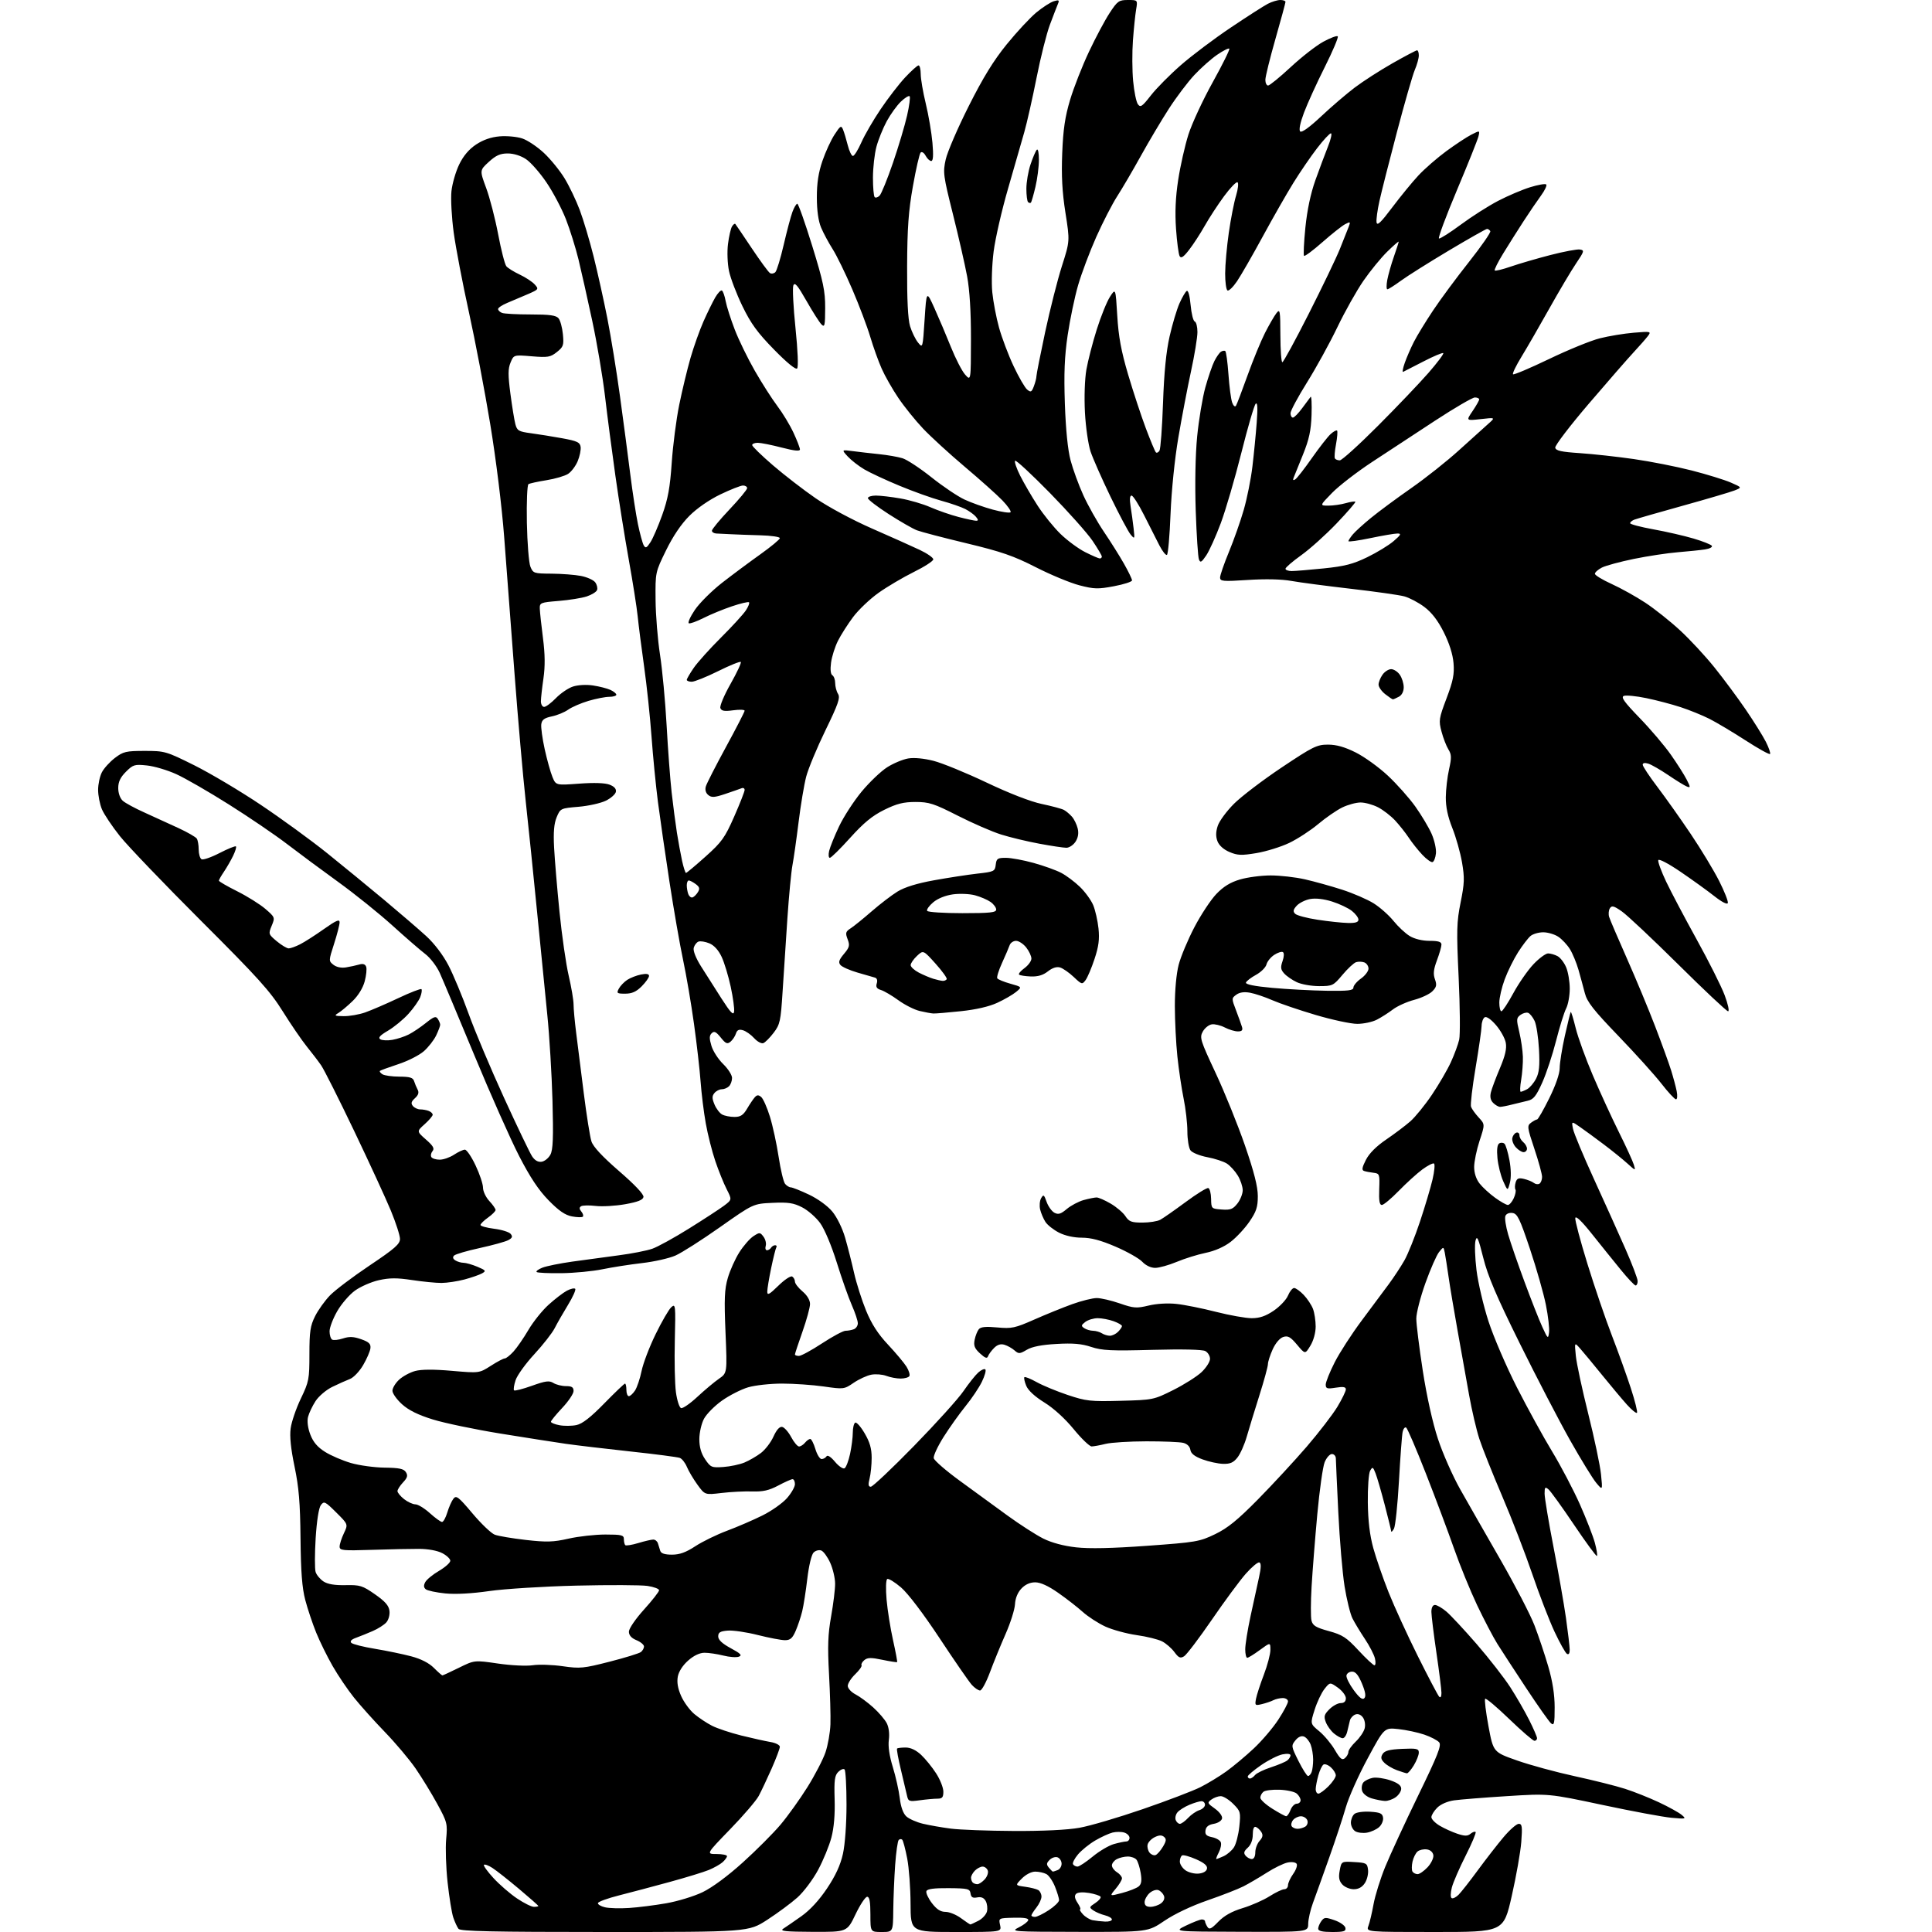 <?xml version="1.0" encoding="UTF-8" standalone="no"?>
<!-- Filename: 115be6a696095f9967412d140663787f816eaee462145aeb6fc81a9fc2343999.svg -->
<!-- Created with https://svgstud.io -->
<svg
  version="1.1"
  xmlns="http://www.w3.org/2000/svg"
  xmlns:xlink="http://www.w3.org/1999/xlink"
  xmlns:svg="http://www.w3.org/2000/svg"
  xmlns:rdf="http://www.w3.org/1999/02/22-rdf-syntax-ns#"
  xmlns:cc="http://creativecommons.org/ns#"
  xmlns:dc="http://purl.org/dc/elements/1.1/"
  viewBox="0 0 768 768"
  width="768"
  height="768"
  role="img"
  aria-labelledby="titleID descID"
>
  <title id="titleID">punk rock with mohawk showing peace sign with fingers</title>
  <desc id="descID">AI-generated SVG illustration: punk rock with mohawk showing peace sign with fingers, created on https://svgstud.io</desc>

  <rect width="100%" height="100%" fill="white" />


  <path stroke="none" fill="black" fill-rule="evenodd" d="M240.37,768.00C195.86,768.00 183.03,767.72 182.27,766.75C181.73,766.06 180.79,764.02 180.18,762.21C179.57,760.40 178.56,754.10 177.92,748.21C177.28,742.32 177.03,734.61 177.36,731.08C177.93,724.94 177.78,724.34 173.82,717.08C171.55,712.91 167.67,706.58 165.21,703.00C162.74,699.42 157.24,692.90 152.99,688.50C148.73,684.10 143.21,677.94 140.70,674.80C138.20,671.67 134.39,666.05 132.24,662.30C130.09,658.56 127.14,652.58 125.69,649.00C124.24,645.42 122.28,639.58 121.34,636.00C120.08,631.19 119.59,624.83 119.46,611.50C119.32,597.35 118.81,591.26 117.09,583.00C115.61,575.89 115.10,570.98 115.54,567.79C115.89,565.19 117.71,559.87 119.59,555.95C122.81,549.24 123.00,548.24 123.00,538.28C123.00,529.34 123.34,527.03 125.24,523.23C126.47,520.76 129.15,517.03 131.18,514.93C133.22,512.83 140.31,507.48 146.94,503.04C156.91,496.36 159.00,494.53 159.00,492.49C159.00,491.13 157.37,486.08 155.38,481.26C153.38,476.44 146.80,462.15 140.75,449.50C134.70,436.85 128.81,425.15 127.67,423.50C126.53,421.85 123.96,418.48 121.95,416.00C119.95,413.52 115.65,407.24 112.40,402.04C107.37,393.97 102.57,388.65 79.92,366.04C65.31,351.44 50.80,336.31 47.69,332.41C44.58,328.51 41.35,323.68 40.51,321.69C39.68,319.70 39.00,316.23 39.00,313.98C39.00,311.74 39.67,308.60 40.50,307.00C41.32,305.41 43.65,302.84 45.67,301.30C49.00,298.76 50.10,298.50 57.54,298.50C65.51,298.50 66.06,298.66 77.22,304.21C83.54,307.36 95.41,314.41 103.60,319.90C111.80,325.38 123.67,334.03 130.00,339.11C136.32,344.20 146.60,352.62 152.83,357.82C159.06,363.03 166.54,369.47 169.44,372.12C172.65,375.06 176.11,379.61 178.26,383.73C180.20,387.45 183.81,396.12 186.29,403.00C188.77,409.88 195.09,424.86 200.32,436.30C205.55,447.74 210.58,458.23 211.48,459.61C212.57,461.27 213.86,462.02 215.29,461.81C216.48,461.64 218.05,460.38 218.79,459.00C219.83,457.06 220.02,452.26 219.62,437.50C219.33,427.05 218.41,411.75 217.57,403.50C216.73,395.25 214.90,376.80 213.50,362.50C212.10,348.20 210.06,328.40 208.98,318.50C207.89,308.60 205.88,285.65 204.51,267.50C203.14,249.35 201.30,225.05 200.42,213.50C199.49,201.27 197.17,182.48 194.86,168.50C192.68,155.30 188.87,135.28 186.38,124.00C183.90,112.72 181.19,98.55 180.36,92.50C179.54,86.45 179.13,79.03 179.46,76.00C179.78,72.97 181.17,68.19 182.54,65.37C184.20,61.94 186.43,59.32 189.26,57.44C192.09,55.57 195.21,54.49 198.64,54.20C201.46,53.96 205.49,54.34 207.58,55.03C209.68,55.72 213.56,58.32 216.22,60.80C218.88,63.29 222.58,67.84 224.44,70.91C226.31,73.98 229.02,79.65 230.46,83.49C231.91,87.34 234.39,95.66 235.98,101.99C237.56,108.32 240.01,119.35 241.42,126.50C242.83,133.65 245.10,147.60 246.45,157.50C247.81,167.40 249.65,181.35 250.54,188.50C251.43,195.65 252.81,204.58 253.59,208.35C254.37,212.12 255.41,215.90 255.88,216.76C256.61,218.05 257.05,217.86 258.55,215.56C259.54,214.05 261.66,209.14 263.26,204.66C265.53,198.29 266.36,193.75 267.02,183.98C267.49,177.09 268.82,166.74 269.99,160.98C271.16,155.22 273.19,146.80 274.49,142.27C275.80,137.75 278.12,131.23 279.65,127.77C281.18,124.32 283.28,120.04 284.31,118.25C285.35,116.46 286.55,115.22 286.98,115.49C287.42,115.76 288.09,117.67 288.47,119.74C288.86,121.81 290.48,126.88 292.07,131.00C293.65,135.13 297.25,142.50 300.05,147.39C302.85,152.28 306.88,158.58 309.00,161.39C311.13,164.20 314.01,168.97 315.42,172.00C316.83,175.03 317.98,178.02 317.99,178.65C318.00,179.45 315.79,179.23 310.75,177.92C306.76,176.88 302.49,176.03 301.25,176.02C300.01,176.01 299.00,176.42 299.00,176.93C299.00,177.44 302.71,181.05 307.25,184.96C311.79,188.86 319.45,194.78 324.28,198.10C329.26,201.53 338.93,206.72 346.62,210.09C354.09,213.36 362.62,217.18 365.60,218.59C368.57,219.99 371.00,221.69 371.00,222.35C371.00,223.02 367.51,225.28 363.25,227.38C358.99,229.49 352.68,233.21 349.24,235.66C345.79,238.11 341.23,242.45 339.10,245.31C336.97,248.16 334.27,252.41 333.09,254.75C331.92,257.08 330.69,260.96 330.36,263.36C329.99,266.12 330.18,267.99 330.88,268.43C331.50,268.81 332.00,270.22 332.00,271.57C332.00,272.92 332.51,274.85 333.14,275.85C334.08,277.36 333.22,279.86 328.14,290.29C324.76,297.23 321.32,305.51 320.48,308.70C319.65,311.89 318.28,320.04 317.45,326.81C316.61,333.59 315.52,341.27 315.02,343.90C314.52,346.52 313.61,356.06 313.00,365.08C312.39,374.11 311.52,387.22 311.09,394.22C310.35,405.92 310.07,407.22 307.54,410.54C306.03,412.52 304.18,414.38 303.43,414.67C302.68,414.95 301.04,414.06 299.78,412.68C298.53,411.29 296.52,409.88 295.33,409.54C293.73,409.08 293.00,409.43 292.54,410.87C292.20,411.94 291.23,413.39 290.39,414.09C289.11,415.15 288.48,414.89 286.51,412.43C284.65,410.12 283.89,409.76 282.91,410.72C281.94,411.66 281.92,412.79 282.81,415.75C283.43,417.84 285.53,421.09 287.47,422.97C289.41,424.85 291.00,427.34 291.00,428.50C291.00,429.65 290.46,431.14 289.80,431.80C289.14,432.46 287.85,433.00 286.92,433.00C286.00,433.00 284.69,433.67 284.00,434.50C283.01,435.70 283.01,436.61 284.02,439.04C284.71,440.71 286.08,442.51 287.07,443.04C288.06,443.57 290.25,444.00 291.95,444.00C294.36,444.00 295.45,443.30 296.96,440.75C298.01,438.96 299.40,436.91 300.03,436.20C300.91,435.20 301.50,435.17 302.58,436.07C303.36,436.71 304.92,440.22 306.05,443.87C307.18,447.52 308.74,454.71 309.52,459.86C310.30,465.00 311.45,469.84 312.09,470.61C312.72,471.37 313.75,472.00 314.37,472.00C314.99,472.00 318.23,473.29 321.57,474.87C325.13,476.56 328.98,479.35 330.86,481.62C332.71,483.86 334.87,488.26 335.95,492.00C336.98,495.57 338.58,501.88 339.51,506.00C340.44,510.12 342.59,516.88 344.28,521.00C346.47,526.32 349.00,530.25 352.99,534.50C356.08,537.80 359.39,541.75 360.35,543.28C361.30,544.81 361.81,546.49 361.48,547.03C361.15,547.56 359.59,548.00 358.01,548.00C356.42,548.00 353.87,547.52 352.33,546.93C350.78,546.35 348.10,546.13 346.36,546.46C344.62,546.79 341.47,548.24 339.35,549.68C335.56,552.27 335.38,552.29 327.45,551.15C323.02,550.52 315.56,550.00 310.88,550.00C306.20,550.00 300.12,550.67 297.38,551.48C294.64,552.29 289.99,554.66 287.05,556.73C284.11,558.80 280.87,562.07 279.85,563.98C278.82,565.92 278.00,569.52 278.00,572.09C278.00,575.26 278.72,577.76 280.31,580.10C282.49,583.31 282.90,583.48 287.56,583.15C290.28,582.96 294.05,582.16 295.95,581.37C297.84,580.58 300.79,578.87 302.50,577.57C304.21,576.26 306.45,573.34 307.47,571.06C308.69,568.37 309.89,567.02 310.92,567.22C311.79,567.39 313.40,569.20 314.50,571.26C315.60,573.31 317.01,575.00 317.63,575.00C318.25,575.00 319.32,574.33 320.00,573.50C320.68,572.67 321.62,572.00 322.08,572.00C322.54,572.00 323.46,573.80 324.12,576.00C324.78,578.20 325.89,580.00 326.60,580.00C327.30,580.00 328.18,579.51 328.55,578.92C328.96,578.26 330.28,579.11 331.93,581.09C333.42,582.87 335.14,584.03 335.74,583.66C336.34,583.29 337.32,580.71 337.92,577.94C338.51,575.17 339.00,571.38 339.00,569.51C339.00,567.64 339.42,565.86 339.94,565.53C340.46,565.21 342.15,567.10 343.69,569.73C345.76,573.24 346.50,575.82 346.50,579.50C346.50,582.25 346.13,585.96 345.67,587.75C345.05,590.19 345.17,591.00 346.16,591.00C346.89,591.00 354.63,583.69 363.36,574.75C372.09,565.81 380.93,556.02 382.99,553.00C385.06,549.98 387.71,546.64 388.88,545.59C390.05,544.54 391.32,543.99 391.69,544.36C392.07,544.74 391.45,546.95 390.32,549.27C389.19,551.60 386.25,555.98 383.79,559.00C381.34,562.02 377.42,567.53 375.08,571.23C372.75,574.93 370.99,578.71 371.17,579.64C371.35,580.56 376.00,584.60 381.50,588.61C387.00,592.63 395.55,598.86 400.50,602.46C405.45,606.05 411.85,610.17 414.73,611.61C418.04,613.26 422.81,614.54 427.73,615.09C433.00,615.68 442.08,615.49 456.00,614.48C475.41,613.08 476.84,612.84 483.00,609.87C488.01,607.46 491.92,604.28 500.10,595.99C505.92,590.07 514.64,580.65 519.46,575.05C524.28,569.44 529.75,562.33 531.62,559.24C533.48,556.15 535.00,553.02 535.00,552.30C535.00,551.32 533.97,551.14 531.00,551.62C527.53,552.17 527.00,552.01 527.00,550.38C527.01,549.35 528.62,545.35 530.58,541.50C532.54,537.65 537.35,530.23 541.25,525.00C545.16,519.77 550.01,513.25 552.04,510.50C554.07,507.75 556.88,503.48 558.29,501.00C559.69,498.52 562.48,491.59 564.47,485.59C566.47,479.58 568.71,472.05 569.46,468.84C570.21,465.63 570.47,462.79 570.04,462.52C569.60,462.25 567.51,463.33 565.37,464.90C563.24,466.48 559.04,470.30 556.03,473.39C553.03,476.47 550.00,479.00 549.30,479.00C548.38,479.00 548.09,477.27 548.26,472.75C548.49,466.76 548.40,466.49 546.00,466.20C544.62,466.04 542.92,465.71 542.22,465.47C541.25,465.14 541.43,464.07 542.97,461.06C544.29,458.47 547.13,455.63 551.04,452.98C554.35,450.72 558.67,447.47 560.63,445.75C562.59,444.03 566.45,439.28 569.20,435.20C571.96,431.11 575.35,425.29 576.74,422.25C578.13,419.21 579.62,415.17 580.05,413.28C580.48,411.38 580.38,400.30 579.84,388.66C578.95,369.82 579.04,366.54 580.62,358.72C582.15,351.14 582.23,348.96 581.18,342.84C580.51,338.94 578.78,332.78 577.32,329.15C575.52,324.64 574.70,320.77 574.73,316.93C574.76,313.84 575.34,308.83 576.02,305.81C577.06,301.16 577.02,299.94 575.76,297.90C574.94,296.58 573.71,293.40 573.03,290.83C571.86,286.45 571.98,285.64 575.02,277.60C577.64,270.65 578.17,268.02 577.80,263.59C577.51,260.09 576.12,255.70 573.92,251.32C571.58,246.65 569.14,243.48 566.21,241.28C563.85,239.50 560.25,237.61 558.21,237.06C556.17,236.51 546.62,235.16 537.00,234.05C527.38,232.94 516.73,231.54 513.34,230.93C509.46,230.23 503.08,230.09 496.09,230.54C486.07,231.19 485.00,231.09 485.00,229.57C485.00,228.65 486.59,224.05 488.53,219.37C490.47,214.68 493.12,207.17 494.41,202.68C495.71,198.18 497.26,190.45 497.85,185.50C498.44,180.55 499.21,172.68 499.56,168.00C500.01,162.08 499.88,159.80 499.15,160.50C498.58,161.05 496.01,169.82 493.46,180.00C490.90,190.18 487.22,202.78 485.27,208.00C483.32,213.22 480.72,218.98 479.49,220.80C477.60,223.58 477.15,223.82 476.59,222.36C476.22,221.41 475.65,212.73 475.32,203.06C474.96,192.37 475.18,180.81 475.89,173.50C476.54,166.90 478.00,158.12 479.14,154.00C480.29,149.88 481.91,145.15 482.75,143.50C483.59,141.85 484.76,140.19 485.34,139.82C485.93,139.44 486.69,139.31 487.05,139.53C487.41,139.75 487.98,143.93 488.33,148.82C488.67,153.71 489.34,158.75 489.81,160.03C490.30,161.35 490.95,161.89 491.32,161.28C491.68,160.70 493.75,155.27 495.92,149.22C498.09,143.16 501.21,135.58 502.85,132.35C504.49,129.13 506.54,125.60 507.39,124.50C508.81,122.66 508.94,123.35 508.97,133.25C508.99,139.16 509.34,144.00 509.75,143.99C510.16,143.99 514.88,135.32 520.24,124.74C525.60,114.16 531.17,102.58 532.61,99.00C534.06,95.42 535.63,91.48 536.10,90.22C536.91,88.11 536.81,88.03 534.74,89.10C533.51,89.74 529.44,92.96 525.70,96.25C521.96,99.54 518.66,102.00 518.37,101.70C518.08,101.41 518.32,96.35 518.91,90.45C519.62,83.47 521.00,76.92 522.89,71.62C524.49,67.15 526.74,61.14 527.89,58.25C529.05,55.36 529.57,53.00 529.05,53.00C528.54,53.00 526.06,55.67 523.55,58.94C521.04,62.20 516.80,68.39 514.14,72.69C511.48,76.98 506.00,86.58 501.97,94.00C497.94,101.42 493.34,109.42 491.76,111.77C490.17,114.12 488.45,115.78 487.94,115.46C487.42,115.14 487.01,112.10 487.02,108.69C487.03,105.29 487.68,98.00 488.47,92.50C489.26,87.00 490.56,80.36 491.36,77.75C492.15,75.14 492.41,72.75 491.93,72.46C491.45,72.16 489.04,74.66 486.58,78.00C484.11,81.35 480.65,86.66 478.88,89.80C477.11,92.93 474.31,97.23 472.67,99.34C470.45,102.20 469.49,102.83 468.92,101.82C468.50,101.07 467.85,96.19 467.49,90.98C467.03,84.42 467.29,78.41 468.35,71.50C469.19,66.00 471.02,57.90 472.41,53.50C473.81,49.10 478.16,39.73 482.08,32.68C485.99,25.63 488.96,19.63 488.67,19.34C488.38,19.05 486.20,20.15 483.82,21.78C481.44,23.42 477.37,27.03 474.77,29.82C472.17,32.60 467.62,38.62 464.67,43.19C461.72,47.76 456.69,56.22 453.49,62.00C450.29,67.78 446.07,74.97 444.12,78.00C442.16,81.03 438.42,88.29 435.80,94.15C433.19,100.01 429.93,108.66 428.56,113.39C427.19,118.11 425.33,127.04 424.41,133.24C423.16,141.75 422.89,148.40 423.30,160.50C423.66,170.80 424.46,178.81 425.57,183.00C426.52,186.57 428.80,192.82 430.65,196.89C432.50,200.95 436.18,207.48 438.82,211.39C441.47,215.30 445.07,221.03 446.82,224.12C448.57,227.21 450.00,230.18 450.00,230.71C450.00,231.24 446.78,232.29 442.84,233.03C436.48,234.23 434.94,234.19 429.09,232.67C425.47,231.73 417.67,228.50 411.77,225.49C402.91,220.97 398.11,219.31 384.27,215.98C375.05,213.77 366.15,211.44 364.50,210.81C362.85,210.18 357.79,207.27 353.25,204.35C348.71,201.43 345.00,198.58 345.00,198.02C345.00,197.46 346.43,197.00 348.17,197.00C349.91,197.00 354.30,197.51 357.92,198.14C361.54,198.76 366.93,200.34 369.90,201.65C372.87,202.95 377.89,204.69 381.05,205.51C384.20,206.33 387.34,207.00 388.02,207.00C388.96,207.00 388.94,206.63 387.95,205.43C387.23,204.57 385.34,203.19 383.74,202.36C382.14,201.54 377.83,200.04 374.16,199.04C370.50,198.04 363.04,195.37 357.60,193.11C352.15,190.86 345.85,187.92 343.60,186.60C341.34,185.27 338.38,182.96 337.00,181.47C334.50,178.74 334.50,178.74 339.00,179.33C341.48,179.66 346.20,180.20 349.50,180.54C352.80,180.88 356.97,181.61 358.76,182.16C360.55,182.71 365.73,186.12 370.26,189.73C374.79,193.34 380.70,197.32 383.39,198.57C386.08,199.83 391.14,201.63 394.65,202.58C398.16,203.53 401.33,204.00 401.70,203.63C402.07,203.27 400.60,201.13 398.44,198.89C396.27,196.65 389.55,190.64 383.50,185.54C377.45,180.43 370.00,173.61 366.94,170.38C363.88,167.15 359.45,161.65 357.10,158.17C354.75,154.70 351.77,149.46 350.48,146.54C349.18,143.62 347.14,137.92 345.93,133.87C344.73,129.82 341.51,121.33 338.79,115.00C336.07,108.67 332.56,101.47 330.97,98.99C329.39,96.51 327.34,92.68 326.41,90.49C325.31,87.88 324.72,83.72 324.71,78.50C324.70,72.83 325.34,68.61 326.92,64.00C328.14,60.42 330.30,55.71 331.73,53.53C334.06,49.95 334.40,49.75 335.12,51.53C335.57,52.61 336.41,55.41 337.00,57.75C337.59,60.09 338.52,62.00 339.05,62.00C339.59,62.00 341.10,59.57 342.41,56.61C343.72,53.64 347.18,47.68 350.10,43.36C353.01,39.04 357.39,33.36 359.83,30.75C362.28,28.14 364.66,26.00 365.14,26.00C365.61,26.00 366.00,27.55 366.00,29.44C366.00,31.33 366.90,36.61 368.01,41.19C369.12,45.76 370.31,52.76 370.66,56.75C371.10,61.78 370.95,64.00 370.18,64.00C369.57,64.00 368.56,63.05 367.94,61.89C367.32,60.73 366.44,60.17 365.97,60.64C365.50,61.11 364.12,67.12 362.90,74.00C361.14,83.89 360.66,90.57 360.59,106.00C360.53,119.09 360.92,126.87 361.76,129.66C362.46,131.94 363.88,134.86 364.91,136.14C366.80,138.47 366.80,138.45 367.55,126.99C368.29,115.50 368.29,115.50 371.45,122.50C373.19,126.35 376.13,133.28 377.98,137.89C379.83,142.51 382.37,147.46 383.64,148.89C385.94,151.50 385.94,151.50 385.97,134.86C385.99,123.98 385.46,115.33 384.45,109.86C383.60,105.26 381.06,94.15 378.81,85.16C374.95,69.73 374.79,68.51 375.94,63.37C376.61,60.37 380.72,50.85 385.07,42.21C390.79,30.83 394.97,24.04 400.23,17.57C404.23,12.66 409.52,6.97 412.00,4.93C414.48,2.89 417.58,0.89 418.90,0.49C420.98,-0.13 421.19,0.02 420.51,1.63C420.08,2.66 418.65,6.36 417.34,9.86C416.03,13.36 413.65,22.81 412.06,30.86C410.46,38.91 408.27,48.65 407.18,52.50C406.10,56.35 403.18,66.47 400.71,75.00C398.23,83.53 395.66,94.75 394.99,99.94C394.31,105.27 394.07,112.34 394.45,116.18C394.82,119.91 396.02,126.24 397.13,130.23C398.24,134.23 400.83,141.10 402.90,145.50C404.96,149.90 407.40,154.11 408.31,154.86C409.76,156.05 410.09,155.89 410.98,153.54C411.54,152.07 412.00,150.27 412.00,149.54C412.00,148.81 413.57,140.89 415.48,131.94C417.40,122.99 420.39,111.20 422.13,105.75C425.30,95.82 425.30,95.82 423.52,84.52C422.23,76.28 421.89,69.86 422.25,60.86C422.62,51.44 423.37,46.39 425.39,39.65C426.85,34.78 430.22,26.20 432.88,20.57C435.53,14.94 439.23,8.01 441.09,5.17C444.20,0.41 444.78,-0.00 448.36,-0.00C452.26,-0.00 452.26,-0.00 451.63,3.75C451.28,5.81 450.71,11.35 450.36,16.05C450.01,20.76 450.05,28.03 450.44,32.22C450.83,36.40 451.68,40.55 452.33,41.44C453.35,42.83 454.03,42.37 457.50,37.91C459.70,35.09 465.08,29.66 469.45,25.85C473.82,22.03 482.73,15.33 489.25,10.96C495.76,6.58 502.40,2.33 504.00,1.50C505.59,0.68 507.82,-0.00 508.95,-0.00C510.08,-0.00 511.00,0.34 511.00,0.75C511.00,1.16 509.20,7.80 507.00,15.50C504.80,23.20 503.00,30.51 503.00,31.75C503.00,32.99 503.49,34.00 504.09,34.00C504.69,34.00 508.74,30.70 513.08,26.67C517.42,22.63 523.26,18.09 526.06,16.57C528.85,15.05 531.42,14.09 531.78,14.44C532.13,14.80 529.82,20.27 526.64,26.61C523.46,32.94 519.75,41.09 518.38,44.72C516.83,48.85 516.25,51.65 516.85,52.25C517.44,52.84 520.53,50.62 525.15,46.28C529.19,42.48 535.20,37.33 538.50,34.83C541.80,32.33 548.57,27.97 553.55,25.14C558.53,22.31 562.92,20.00 563.30,20.00C563.69,20.00 564.00,20.91 564.00,22.03C564.00,23.15 563.29,25.74 562.41,27.78C561.54,29.83 558.34,40.95 555.30,52.50C552.25,64.05 549.12,76.40 548.34,79.94C547.55,83.48 547.04,87.27 547.20,88.37C547.43,89.89 548.91,88.48 553.45,82.43C556.73,78.07 561.41,72.35 563.86,69.73C566.31,67.10 571.28,62.77 574.91,60.10C578.53,57.44 583.02,54.48 584.88,53.53C588.27,51.81 588.27,51.81 587.73,54.15C587.44,55.44 583.59,65.05 579.19,75.50C574.79,85.95 571.56,94.64 572.01,94.81C572.47,94.97 576.36,92.50 580.67,89.31C584.98,86.11 591.66,81.86 595.50,79.86C599.35,77.85 605.08,75.41 608.24,74.43C611.39,73.45 614.28,72.95 614.65,73.32C615.02,73.69 614.09,75.68 612.57,77.75C611.06,79.81 607.92,84.42 605.60,88.00C603.28,91.58 599.65,97.32 597.54,100.77C595.43,104.21 593.92,107.25 594.18,107.52C594.45,107.79 597.33,107.09 600.59,105.96C603.84,104.84 610.89,102.78 616.26,101.39C621.63,100.00 626.93,99.01 628.03,99.18C629.89,99.48 629.79,99.87 626.53,104.70C624.59,107.56 619.82,115.61 615.91,122.59C612.01,129.56 607.03,138.19 604.85,141.75C602.67,145.31 601.14,148.47 601.45,148.78C601.75,149.09 608.19,146.36 615.75,142.73C623.31,139.09 632.39,135.38 635.93,134.49C639.46,133.59 645.53,132.59 649.43,132.26C656.27,131.69 656.45,131.74 655.06,133.59C654.26,134.64 651.73,137.53 649.43,140.00C647.13,142.47 639.10,151.68 631.59,160.46C624.08,169.24 618.07,177.12 618.23,177.96C618.46,179.16 620.61,179.64 628.01,180.13C633.23,180.48 642.90,181.54 649.50,182.49C656.10,183.44 666.45,185.48 672.50,187.03C678.55,188.58 685.52,190.74 688.00,191.81C692.50,193.78 692.50,193.78 689.50,194.97C687.85,195.62 678.60,198.35 668.95,201.03C659.30,203.71 650.64,206.20 649.70,206.56C648.77,206.92 648.00,207.56 648.00,207.98C648.00,208.40 652.16,209.50 657.25,210.42C662.34,211.34 669.52,212.99 673.21,214.08C676.90,215.17 680.18,216.47 680.49,216.98C680.80,217.49 679.58,218.13 677.78,218.40C675.98,218.68 671.12,219.18 667.00,219.52C662.88,219.85 655.00,221.05 649.50,222.17C644.00,223.30 638.26,224.85 636.75,225.63C635.24,226.41 634.00,227.52 634.00,228.09C634.00,228.66 636.99,230.48 640.65,232.14C644.31,233.80 650.35,237.16 654.07,239.61C657.79,242.07 664.03,247.03 667.93,250.65C671.84,254.26 677.97,260.88 681.56,265.36C685.16,269.84 690.71,277.32 693.91,282.00C697.11,286.68 700.72,292.46 701.94,294.85C703.15,297.24 703.90,299.43 703.61,299.72C703.32,300.02 698.90,297.56 693.79,294.26C688.68,290.96 682.24,287.12 679.48,285.73C676.72,284.34 671.60,282.26 668.12,281.12C664.63,279.97 658.48,278.35 654.45,277.52C650.43,276.69 646.41,276.29 645.51,276.63C644.25,277.12 645.63,279.04 651.76,285.38C656.09,289.84 661.68,296.43 664.19,300.00C666.70,303.57 669.53,308.03 670.48,309.90C672.03,312.95 672.04,313.23 670.58,312.67C669.69,312.33 666.38,310.30 663.23,308.16C660.08,306.03 656.49,303.96 655.25,303.57C653.83,303.13 653.00,303.28 653.00,303.99C653.00,304.61 655.63,308.58 658.84,312.81C662.05,317.04 668.02,325.46 672.09,331.51C676.17,337.57 681.24,345.96 683.37,350.16C685.49,354.36 687.06,358.32 686.84,358.97C686.61,359.68 684.47,358.59 681.47,356.23C678.74,354.07 672.69,349.72 668.04,346.55C663.16,343.23 659.41,341.27 659.19,341.93C658.98,342.56 660.39,346.40 662.32,350.47C664.26,354.54 669.74,364.92 674.50,373.53C679.26,382.14 684.25,392.07 685.57,395.59C686.91,399.14 687.52,402.00 686.94,402.00C686.37,402.00 677.50,393.66 667.22,383.47C656.94,373.28 646.80,363.75 644.69,362.29C641.50,360.07 640.70,359.87 639.95,361.06C639.45,361.85 639.32,363.40 639.66,364.50C640.00,365.60 643.18,373.02 646.72,381.00C650.26,388.98 655.31,401.12 657.95,408.00C660.59,414.88 663.45,422.75 664.30,425.50C665.16,428.25 666.15,431.96 666.51,433.75C666.87,435.56 666.75,437.00 666.23,437.00C665.71,437.00 663.10,434.19 660.43,430.75C657.75,427.31 650.06,418.79 643.33,411.80C633.44,401.53 630.89,398.28 630.00,394.80C629.39,392.44 628.25,388.25 627.47,385.50C626.68,382.75 625.15,379.06 624.07,377.30C622.98,375.55 620.89,373.32 619.42,372.35C617.95,371.39 615.27,370.60 613.46,370.60C611.66,370.60 609.40,371.25 608.43,372.05C607.46,372.85 605.24,375.75 603.48,378.50C601.73,381.25 599.33,386.10 598.15,389.29C596.97,392.47 596.00,396.63 596.00,398.54C596.00,400.44 596.37,402.00 596.83,402.00C597.29,402.00 599.43,398.75 601.58,394.79C603.74,390.82 607.34,385.65 609.58,383.29C611.82,380.93 614.44,379.00 615.39,379.00C616.35,379.00 618.04,379.49 619.15,380.08C620.26,380.67 621.81,382.69 622.58,384.55C623.36,386.41 624.00,390.22 624.00,393.02C624.00,395.81 623.35,399.35 622.56,400.89C621.77,402.42 619.97,408.19 618.57,413.71C617.17,419.23 614.70,426.72 613.07,430.34C610.67,435.70 609.59,437.05 607.31,437.56C605.76,437.91 602.92,438.60 601.00,439.09C599.08,439.59 596.97,439.99 596.32,439.99C595.67,440.00 594.44,439.29 593.57,438.43C592.50,437.36 592.21,435.99 592.66,434.18C593.03,432.70 594.64,428.40 596.25,424.61C598.35,419.63 599.00,416.82 598.57,414.50C598.24,412.74 596.48,409.57 594.66,407.47C592.67,405.17 590.90,403.95 590.18,404.39C589.53,404.79 588.98,406.33 588.96,407.81C588.94,409.29 587.86,416.78 586.57,424.45C585.27,432.12 584.46,439.10 584.75,439.95C585.05,440.80 586.42,442.72 587.80,444.21C590.31,446.93 590.31,446.93 588.15,453.48C586.97,457.09 586.00,461.77 586.00,463.89C586.00,466.31 586.80,468.74 588.16,470.47C589.34,471.98 592.11,474.52 594.31,476.11C596.50,477.70 598.80,479.00 599.40,478.99C600.01,478.99 601.05,477.80 601.72,476.35C602.39,474.90 602.70,473.33 602.41,472.85C602.11,472.37 602.16,471.09 602.50,469.99C603.00,468.41 603.69,468.13 605.82,468.64C607.29,468.99 609.04,469.70 609.71,470.22C610.37,470.75 611.38,470.88 611.96,470.53C612.53,470.17 613.00,468.96 613.00,467.84C613.00,466.71 611.62,461.69 609.94,456.67C607.07,448.10 606.99,447.48 608.64,446.28C609.60,445.57 610.67,445.00 611.03,445.00C611.38,445.00 613.55,441.22 615.84,436.60C618.40,431.43 620.00,426.81 620.00,424.59C620.00,422.60 620.92,416.84 622.05,411.77C623.18,406.71 624.24,402.43 624.40,402.26C624.57,402.10 625.45,404.98 626.36,408.67C627.27,412.37 630.33,420.81 633.16,427.44C635.99,434.07 640.65,444.23 643.52,450.00C646.39,455.77 649.07,461.62 649.48,463.00C650.22,465.48 650.20,465.47 646.87,462.46C645.01,460.79 640.80,457.38 637.50,454.90C634.20,452.41 629.96,449.31 628.09,448.01C624.68,445.63 624.68,445.63 625.30,448.76C625.64,450.47 629.39,459.44 633.62,468.69C637.85,477.94 643.49,490.45 646.15,496.50C648.81,502.55 650.99,508.29 650.99,509.25C651.00,510.21 650.63,511.00 650.19,511.00C649.74,511.00 647.08,508.19 644.28,504.75C641.47,501.31 636.32,494.92 632.84,490.55C628.78,485.44 626.40,483.16 626.20,484.19C626.03,485.06 628.20,493.24 631.02,502.37C633.84,511.49 638.19,524.26 640.69,530.73C643.19,537.20 646.60,546.67 648.26,551.77C649.93,556.87 651.03,561.30 650.72,561.61C650.41,561.92 648.61,560.45 646.71,558.34C644.82,556.23 640.39,550.95 636.88,546.62C633.37,542.29 629.46,537.56 628.18,536.12C625.87,533.50 625.87,533.50 626.42,539.00C626.72,542.02 628.95,552.39 631.36,562.03C633.78,571.67 636.05,582.47 636.42,586.03C637.08,592.50 637.08,592.50 634.56,589.50C633.16,587.85 628.47,580.20 624.12,572.50C619.78,564.80 610.77,547.46 604.10,533.96C594.82,515.21 591.41,507.20 589.61,499.96C587.66,492.15 587.12,490.96 586.54,493.16C586.15,494.62 586.33,499.89 586.93,504.88C587.54,509.86 589.68,519.02 591.69,525.22C593.70,531.42 598.79,543.25 602.99,551.50C607.20,559.75 613.50,571.23 617.00,577.00C620.50,582.77 625.46,592.23 628.03,598.00C630.59,603.77 633.27,610.65 633.98,613.28C634.69,615.91 635.07,618.27 634.81,618.52C634.56,618.77 630.46,613.20 625.71,606.14C620.96,599.08 616.38,592.73 615.53,592.03C614.21,590.93 614.00,591.17 614.00,593.74C614.00,595.39 615.58,604.86 617.51,614.80C619.45,624.73 621.69,637.50 622.50,643.18C623.30,648.86 623.97,654.54 623.98,655.81C623.99,657.27 623.59,657.86 622.87,657.42C622.25,657.04 620.03,653.07 617.94,648.61C615.85,644.15 611.88,633.86 609.12,625.75C606.35,617.64 600.97,603.69 597.14,594.75C593.32,585.81 589.24,575.58 588.07,572.00C586.90,568.42 585.06,560.55 583.98,554.50C582.90,548.45 580.85,536.98 579.42,529.00C577.99,521.02 576.37,511.35 575.82,507.50C575.27,503.65 574.60,499.38 574.33,498.00C573.83,495.50 573.83,495.50 572.06,497.69C571.08,498.89 568.64,504.43 566.64,510.01C564.64,515.59 563.00,521.96 563.00,524.16C563.00,526.37 564.16,535.67 565.57,544.84C567.15,555.06 569.48,565.56 571.61,572.00C573.51,577.77 577.49,586.77 580.44,592.00C583.39,597.23 590.56,609.78 596.39,619.91C602.21,630.04 608.32,641.81 609.97,646.08C611.61,650.34 614.09,657.74 615.48,662.53C617.18,668.39 618.00,673.67 618.00,678.73C618.00,685.11 617.79,686.07 616.58,685.07C615.80,684.42 611.39,678.18 606.78,671.19C602.16,664.21 596.98,656.25 595.25,653.50C593.53,650.75 589.88,643.77 587.14,638.00C584.41,632.23 580.28,622.10 577.97,615.50C575.66,608.90 570.64,595.52 566.82,585.77C563.00,576.02 559.47,567.79 558.97,567.48C558.47,567.17 557.84,567.95 557.57,569.21C557.29,570.47 556.64,579.24 556.11,588.70C555.58,598.16 554.68,606.71 554.11,607.70C553.53,608.69 553.05,609.16 553.03,608.75C553.01,608.33 551.86,603.61 550.46,598.25C549.06,592.89 547.42,587.22 546.80,585.66C545.78,583.06 545.59,582.98 544.64,584.66C544.07,585.67 543.66,591.32 543.73,597.21C543.82,604.56 544.50,610.26 545.90,615.37C547.03,619.47 549.77,627.39 551.99,632.98C554.22,638.56 559.44,649.97 563.60,658.32C567.77,666.67 571.58,673.93 572.09,674.45C572.65,675.03 573.00,674.46 573.00,672.95C572.99,671.60 572.09,664.42 571.00,657.00C569.91,649.58 569.01,642.26 569.00,640.75C569.00,639.04 569.54,638.00 570.42,638.00C571.21,638.00 573.24,639.17 574.93,640.60C576.63,642.02 582.06,647.86 587.01,653.56C591.95,659.26 597.96,666.98 600.37,670.71C602.78,674.45 606.15,680.30 607.87,683.72C609.59,687.14 611.00,690.41 611.00,690.97C611.00,691.54 610.53,692.00 609.97,692.00C609.40,692.00 604.89,688.11 599.95,683.35C595.02,678.59 590.71,674.96 590.38,675.29C590.04,675.62 590.64,680.53 591.69,686.20C593.61,696.50 593.61,696.50 603.06,699.82C608.25,701.65 618.58,704.46 626.00,706.07C633.42,707.68 642.42,709.94 646.00,711.09C649.58,712.24 655.65,714.66 659.50,716.47C663.35,718.28 667.40,720.52 668.50,721.45C670.41,723.06 670.23,723.11 664.50,722.60C661.20,722.31 648.85,720.01 637.06,717.50C615.62,712.94 615.62,712.94 599.06,713.99C589.95,714.56 580.50,715.32 578.06,715.66C575.39,716.03 572.70,717.21 571.31,718.60C570.04,719.87 569.00,721.56 569.00,722.36C569.00,723.15 570.50,724.69 572.33,725.77C574.16,726.85 577.33,728.28 579.37,728.96C582.30,729.92 583.39,729.92 584.56,728.95C585.38,728.27 586.29,727.95 586.58,728.25C586.87,728.54 585.09,732.77 582.63,737.64C580.16,742.51 577.70,748.18 577.15,750.24C576.59,752.37 576.54,754.22 577.05,754.53C577.53,754.83 578.78,754.22 579.81,753.19C580.85,752.15 584.31,747.75 587.49,743.40C590.68,739.06 595.28,733.14 597.72,730.25C600.16,727.36 602.86,725.00 603.72,725.00C605.05,725.00 605.20,726.10 604.73,732.25C604.42,736.24 602.71,745.91 600.93,753.75C597.69,768.00 597.69,768.00 570.37,768.00C543.05,768.00 543.05,768.00 543.96,765.60C544.47,764.28 545.39,760.37 546.01,756.93C546.64,753.48 548.72,746.80 550.65,742.08C552.58,737.36 558.46,724.63 563.73,713.79C571.55,697.71 573.09,693.81 572.09,692.61C571.42,691.81 568.77,690.42 566.19,689.54C563.61,688.66 558.97,687.67 555.89,687.34C550.27,686.74 550.27,686.74 543.64,699.04C539.99,705.80 536.10,714.52 534.99,718.42C533.89,722.31 530.90,731.35 528.36,738.50C525.82,745.65 522.92,753.75 521.90,756.50C520.89,759.25 520.05,762.96 520.03,764.75C520.00,768.00 520.00,768.00 493.25,767.92C466.50,767.84 466.50,767.84 471.50,765.43C474.25,764.11 477.06,763.02 477.75,763.01C478.44,763.01 479.01,763.34 479.02,763.75C479.02,764.16 479.45,765.16 479.96,765.96C480.71,767.16 481.51,766.79 484.29,763.92C486.63,761.51 489.67,759.81 493.95,758.51C497.39,757.47 502.20,755.36 504.64,753.81C507.08,752.26 509.73,751.00 510.53,751.00C511.34,751.00 512.00,750.28 512.00,749.40C512.00,748.53 512.93,746.50 514.06,744.91C515.20,743.32 515.82,741.52 515.44,740.91C515.05,740.27 513.52,740.05 511.87,740.38C510.28,740.69 506.53,742.52 503.55,744.43C500.56,746.34 496.39,748.78 494.28,749.86C492.16,750.94 485.72,753.45 479.96,755.44C473.66,757.62 466.88,760.83 462.91,763.53C456.31,768.00 456.31,768.00 428.91,767.95C402.41,767.91 401.61,767.85 404.93,766.20C406.81,765.27 408.52,763.98 408.73,763.34C408.99,762.55 407.22,762.23 403.02,762.33C396.94,762.47 396.94,762.47 397.55,765.23C398.16,768.00 398.16,768.00 380.08,768.00C362.00,768.00 362.00,768.00 361.96,756.75C361.94,750.56 361.34,742.46 360.62,738.74C359.90,735.02 359.01,731.68 358.65,731.32C358.29,730.96 357.66,731.00 357.25,731.42C356.84,731.83 356.20,736.29 355.84,741.33C355.48,746.37 355.15,754.44 355.09,759.25C355.00,768.00 355.00,768.00 350.50,768.00C346.00,768.00 346.00,768.00 346.00,761.00C346.00,755.94 345.64,754.00 344.71,754.00C344.00,754.00 341.91,757.15 340.07,761.00C336.73,768.00 336.73,768.00 323.11,767.94C312.19,767.89 309.87,767.65 311.35,766.69C312.38,766.04 315.61,763.81 318.54,761.74C321.97,759.32 325.61,755.38 328.76,750.67C332.17,745.57 334.08,741.41 335.08,736.93C335.91,733.16 336.50,725.05 336.50,717.33C336.50,710.09 336.15,703.82 335.73,703.39C335.30,702.97 334.18,703.40 333.23,704.35C331.79,705.78 331.55,707.64 331.78,715.29C331.96,721.31 331.52,726.56 330.49,730.46C329.63,733.73 327.25,739.52 325.21,743.32C323.17,747.12 319.48,752.05 317.00,754.27C314.52,756.49 309.12,760.48 305.00,763.15C297.50,768.00 297.50,768.00 240.37,768.00zM529.57,768.00C525.65,768.00 524.00,767.61 524.00,766.69C524.00,765.97 524.57,764.61 525.26,763.66C526.39,762.11 526.92,762.08 530.51,763.32C532.70,764.08 534.65,765.44 534.82,766.35C535.09,767.72 534.22,768.00 529.57,768.00zM385.74,765.00C385.94,765.00 387.37,764.34 388.92,763.54C390.48,762.74 392.00,761.09 392.32,759.88C392.64,758.67 392.43,756.80 391.86,755.74C391.15,754.41 390.09,753.94 388.46,754.25C386.67,754.60 386.03,754.22 385.80,752.67C385.53,750.82 384.75,750.64 377.12,750.57C371.25,750.52 368.60,750.88 368.26,751.76C368.00,752.45 368.98,754.59 370.44,756.51C372.35,759.01 373.88,760.00 375.86,760.00C377.37,760.00 380.14,761.12 382.00,762.50C383.86,763.88 385.55,765.00 385.74,765.00zM439.25,763.86C440.76,763.94 442.00,763.56 442.00,763.02C442.00,762.48 440.76,761.74 439.25,761.37C437.74,761.00 435.67,760.13 434.65,759.44C432.90,758.24 432.94,758.09 435.39,756.48C436.82,755.54 437.76,754.42 437.49,753.98C437.21,753.54 435.15,752.86 432.90,752.48C430.43,752.07 428.39,752.21 427.76,752.84C427.02,753.58 427.20,754.66 428.37,756.45C429.29,757.85 429.74,759.00 429.37,759.00C429.00,759.00 429.48,759.87 430.45,760.94C431.42,762.01 433.17,763.08 434.35,763.31C435.53,763.54 437.74,763.79 439.25,763.86zM411.41,762.00C412.19,762.00 414.66,760.80 416.91,759.32C419.16,757.85 421.00,756.06 421.00,755.34C421.00,754.63 420.27,752.22 419.38,749.99C418.49,747.76 416.94,745.50 415.95,744.97C414.95,744.44 412.96,744.00 411.52,744.00C410.00,744.00 407.78,745.14 406.20,746.74C403.50,749.47 403.50,749.47 407.50,750.02C409.70,750.32 412.06,750.92 412.75,751.34C413.44,751.77 414.00,752.93 414.00,753.92C414.00,754.92 413.10,756.87 412.00,758.27C410.90,759.67 410.00,761.08 410.00,761.41C410.00,761.73 410.63,762.00 411.41,762.00zM250.06,758.45C253.67,758.22 260.33,757.37 264.86,756.58C269.39,755.79 275.88,753.81 279.29,752.17C283.09,750.34 289.30,745.76 295.29,740.34C300.67,735.48 307.42,728.72 310.29,725.31C313.16,721.91 317.95,715.22 320.95,710.44C323.94,705.66 327.18,699.41 328.15,696.56C329.11,693.70 330.00,688.70 330.11,685.43C330.23,682.17 329.97,673.20 329.55,665.50C328.94,654.38 329.11,649.65 330.39,642.50C331.27,637.55 331.99,631.70 331.97,629.50C331.96,627.30 331.08,623.58 330.02,621.23C328.96,618.89 327.36,616.69 326.46,616.35C325.57,616.01 324.20,616.37 323.41,617.16C322.59,617.98 321.53,622.40 320.92,627.55C320.34,632.47 319.43,638.30 318.89,640.50C318.36,642.70 317.20,646.19 316.31,648.25C315.02,651.24 314.16,652.00 312.04,652.00C310.58,652.00 305.71,651.07 301.22,649.94C296.74,648.80 291.37,648.02 289.28,648.19C286.27,648.44 285.50,648.91 285.50,650.50C285.50,651.86 287.07,653.34 290.49,655.19C294.43,657.31 295.11,658.02 293.72,658.55C292.75,658.92 289.97,658.73 287.54,658.11C285.11,657.50 281.75,657.00 280.09,657.00C278.14,657.00 275.83,658.09 273.57,660.08C271.42,661.96 269.82,664.44 269.44,666.47C269.02,668.72 269.44,671.21 270.76,674.18C271.82,676.59 274.17,679.81 275.98,681.33C277.79,682.85 280.96,684.96 283.03,686.01C285.09,687.07 290.32,688.81 294.64,689.89C298.96,690.96 304.19,692.12 306.25,692.47C308.32,692.81 310.00,693.67 310.00,694.38C310.00,695.09 308.52,699.00 306.72,703.08C304.91,707.16 302.61,712.04 301.60,713.92C300.59,715.80 295.48,721.77 290.23,727.17C280.70,737.00 280.70,737.00 284.85,737.00C287.13,737.00 289.00,737.38 289.00,737.85C289.00,738.31 288.21,739.39 287.25,740.25C286.29,741.10 283.83,742.49 281.78,743.34C279.73,744.18 272.76,746.32 266.28,748.09C259.80,749.87 250.76,752.26 246.19,753.42C241.62,754.57 237.80,755.96 237.69,756.50C237.59,757.04 238.85,757.80 240.50,758.18C242.15,758.57 246.45,758.69 250.06,758.45zM212.24,758.00C213.21,758.00 214.00,757.85 214.00,757.66C214.00,757.47 210.51,754.39 206.25,750.81C201.99,747.24 197.25,743.50 195.72,742.52C194.19,741.53 192.69,740.98 192.38,741.29C192.07,741.60 193.77,743.97 196.16,746.56C198.55,749.16 202.74,752.79 205.49,754.64C208.23,756.49 211.27,758.00 212.24,758.00zM457.31,758.00C458.58,758.00 460.45,757.39 461.47,756.64C462.62,755.80 463.08,754.66 462.69,753.62C462.33,752.70 461.34,751.69 460.49,751.36C459.63,751.03 458.04,751.56 456.96,752.53C455.88,753.51 455.00,755.14 455.00,756.15C455.00,757.42 455.73,758.00 457.31,758.00zM446.04,752.49C448.83,751.75 451.79,750.59 452.62,749.90C453.73,748.98 453.95,747.61 453.45,744.58C453.08,742.34 452.32,739.94 451.76,739.25C451.21,738.56 449.66,738.00 448.31,738.00C446.97,738.00 445.00,738.47 443.93,739.04C442.87,739.60 442.00,740.73 442.00,741.53C442.00,742.33 442.90,743.55 444.00,744.23C445.10,744.92 446.00,746.01 446.00,746.66C446.00,747.31 444.87,749.19 443.48,750.84C440.97,753.83 440.97,753.83 446.04,752.49zM538.13,751.00C536.58,751.00 534.54,750.15 533.59,749.10C532.29,747.67 532.04,746.30 532.56,743.55C533.24,739.90 533.24,739.90 538.37,740.20C543.17,740.48 543.52,740.68 543.82,743.31C544.00,744.86 543.43,747.23 542.55,748.56C541.48,750.19 540.02,751.00 538.13,751.00zM388.51,749.00C389.16,749.00 390.49,748.12 391.47,747.04C392.44,745.96 392.98,744.38 392.65,743.54C392.33,742.69 391.41,742.00 390.60,742.00C389.80,742.00 388.44,742.71 387.57,743.57C386.71,744.44 386.00,745.71 386.00,746.40C386.00,747.10 386.30,747.97 386.67,748.33C387.03,748.70 387.86,749.00 388.51,749.00zM476.49,744.78C478.35,744.61 479.60,743.86 479.80,742.82C480.02,741.65 478.71,740.52 475.45,739.08C472.88,737.95 470.38,737.26 469.89,737.57C469.40,737.87 469.00,738.97 469.00,740.00C469.00,741.04 470.01,742.60 471.25,743.48C472.49,744.35 474.85,744.94 476.49,744.78zM563.52,745.00C564.29,745.00 566.07,743.76 567.49,742.25C568.90,740.74 569.93,738.60 569.78,737.50C569.61,736.28 568.60,735.37 567.19,735.17C565.93,734.99 564.27,735.36 563.51,735.99C562.75,736.62 561.84,738.45 561.49,740.04C561.14,741.64 561.14,743.41 561.48,743.98C561.83,744.54 562.75,745.00 563.52,745.00zM418.54,744.00C418.70,744.00 419.55,743.73 420.42,743.39C421.29,743.06 422.00,741.92 422.00,740.86C422.00,739.80 421.29,738.66 420.42,738.33C419.55,738.00 418.13,738.44 417.26,739.31C415.95,740.62 415.90,741.17 416.96,742.45C417.67,743.30 418.38,744.00 418.54,744.00zM428.33,742.00C428.99,742.00 431.70,740.21 434.35,738.03C436.99,735.84 440.81,733.59 442.83,733.03C444.85,732.47 447.06,732.01 447.75,732.01C448.44,732.00 449.00,731.36 449.00,730.57C449.00,729.78 448.07,728.84 446.93,728.48C445.79,728.12 443.68,728.11 442.25,728.47C440.81,728.83 437.70,730.26 435.33,731.65C432.97,733.04 429.90,735.52 428.51,737.17C427.12,738.82 426.24,740.58 426.55,741.08C426.86,741.59 427.66,742.00 428.33,742.00zM483.51,739.00C483.73,739.00 485.05,738.48 486.44,737.85C487.83,737.21 489.66,735.64 490.50,734.36C491.34,733.08 492.31,729.35 492.65,726.07C493.24,720.39 493.13,719.98 490.21,717.06C488.53,715.38 486.31,714.00 485.27,714.00C484.23,714.00 482.56,714.60 481.56,715.34C479.84,716.59 479.92,716.81 482.92,718.94C484.74,720.24 485.97,721.91 485.79,722.85C485.61,723.77 484.17,724.71 482.49,725.00C480.42,725.35 479.41,726.16 479.20,727.62C478.96,729.25 479.56,729.86 481.82,730.31C483.43,730.64 484.99,731.54 485.29,732.33C485.60,733.11 485.23,734.93 484.48,736.38C483.73,737.82 483.30,739.00 483.51,739.00zM497.62,739.00C498.45,739.00 499.00,737.93 499.00,736.33C499.00,734.86 499.77,732.81 500.71,731.77C501.97,730.37 502.15,729.46 501.39,728.25C500.82,727.35 499.83,726.44 499.18,726.23C498.43,725.98 498.00,727.07 498.00,729.26C498.00,731.42 497.26,733.36 496.00,734.50C494.48,735.88 494.27,736.62 495.13,737.65C495.74,738.39 496.86,739.00 497.62,739.00zM459.38,737.41C460.05,737.15 461.36,735.65 462.29,734.08C463.65,731.79 463.73,731.02 462.70,730.17C461.79,729.41 460.71,729.46 458.97,730.33C457.62,731.00 456.36,732.35 456.18,733.32C455.99,734.30 456.35,735.72 456.99,736.49C457.63,737.25 458.70,737.67 459.38,737.41zM543.43,728.50C541.82,728.79 539.71,728.54 538.75,727.96C537.79,727.38 537.00,725.85 537.00,724.57C537.00,723.29 537.64,721.71 538.42,721.06C539.22,720.40 541.97,720.02 544.67,720.19C548.66,720.45 549.55,720.86 549.79,722.56C549.96,723.69 549.25,725.37 548.23,726.29C547.21,727.22 545.05,728.21 543.43,728.50zM403.00,727.84C414.58,727.90 424.34,727.42 429.10,726.57C433.28,725.83 444.62,722.49 454.30,719.15C463.97,715.82 474.28,711.89 477.19,710.42C480.11,708.95 484.75,706.13 487.50,704.15C490.25,702.17 495.16,698.07 498.40,695.03C501.65,691.99 506.03,686.84 508.15,683.59C510.27,680.35 512.00,677.08 512.00,676.34C512.00,675.61 511.07,675.00 509.93,675.00C508.80,675.00 507.11,675.39 506.18,675.86C505.26,676.34 503.21,677.03 501.63,677.41C498.91,678.06 498.79,677.95 499.28,675.30C499.57,673.76 500.98,669.44 502.41,665.70C503.83,661.97 505.00,657.54 505.00,655.87C505.00,652.83 505.00,652.83 500.80,655.91C498.49,657.61 496.24,659.00 495.80,659.00C495.36,659.00 495.00,657.47 495.00,655.61C495.00,653.75 495.96,647.78 497.13,642.36C498.30,636.94 499.81,630.02 500.48,627.00C501.33,623.14 501.37,621.38 500.62,621.09C500.03,620.87 497.60,622.89 495.22,625.59C492.84,628.29 486.75,636.53 481.70,643.90C476.64,651.26 471.69,657.79 470.69,658.40C469.20,659.31 468.53,659.02 466.84,656.72C465.71,655.19 463.52,653.28 461.96,652.48C460.39,651.67 455.84,650.54 451.84,649.98C447.83,649.41 442.24,647.88 439.41,646.59C436.58,645.29 432.51,642.66 430.38,640.74C428.25,638.83 423.84,635.40 420.58,633.13C416.69,630.41 413.59,629.00 411.51,629.00C409.43,629.00 407.54,629.86 406.00,631.50C404.52,633.07 403.59,635.38 403.47,637.75C403.36,639.81 401.69,645.10 399.75,649.50C397.81,653.90 395.01,660.76 393.52,664.75C392.04,668.74 390.27,672.00 389.59,672.00C388.91,672.00 387.43,670.99 386.30,669.75C385.18,668.51 379.42,660.17 373.50,651.21C367.03,641.42 360.91,633.37 358.17,631.03C355.66,628.88 353.19,627.38 352.69,627.69C352.16,628.02 352.05,631.52 352.43,635.88C352.80,640.07 353.95,647.31 354.99,651.97C356.03,656.64 356.77,660.57 356.62,660.71C356.48,660.85 353.84,660.44 350.76,659.80C346.28,658.85 344.85,658.88 343.59,659.92C342.73,660.64 342.23,661.56 342.48,661.96C342.72,662.36 341.59,663.97 339.96,665.53C338.33,667.10 337.00,669.18 337.00,670.16C337.00,671.14 338.38,672.66 340.06,673.53C341.74,674.40 344.92,676.74 347.12,678.73C349.33,680.72 351.74,683.54 352.49,684.99C353.32,686.59 353.65,689.19 353.33,691.61C352.98,694.18 353.54,697.99 354.90,702.42C356.06,706.17 357.30,711.71 357.66,714.72C358.07,718.24 359.00,720.85 360.26,722.03C361.34,723.03 364.31,724.35 366.86,724.96C369.41,725.57 374.43,726.45 378.00,726.91C381.57,727.37 392.82,727.79 403.00,727.84zM515.81,726.98C516.74,726.98 518.13,726.57 518.90,726.09C519.66,725.60 520.01,724.48 519.68,723.60C519.34,722.72 518.20,722.00 517.15,722.00C516.10,722.00 514.70,722.66 514.04,723.46C513.37,724.26 513.12,725.38 513.47,725.96C513.83,726.53 514.88,726.99 515.81,726.98zM469.02,725.00C469.61,725.00 471.09,723.94 472.30,722.64C473.51,721.34 475.51,719.96 476.75,719.57C477.99,719.18 479.00,718.22 479.00,717.43C479.00,716.64 478.38,716.00 477.62,716.00C476.86,716.00 474.69,716.65 472.79,717.44C470.89,718.24 468.76,719.58 468.06,720.43C467.35,721.28 467.04,722.66 467.36,723.49C467.68,724.32 468.42,725.00 469.02,725.00zM511.27,721.98C511.70,721.99 512.48,720.88 513.00,719.50C513.52,718.12 514.64,717.00 515.48,717.00C516.31,717.00 517.00,716.38 517.00,715.62C517.00,714.86 516.30,713.66 515.44,712.95C514.58,712.24 511.55,711.56 508.69,711.45C505.84,711.34 502.94,711.70 502.25,712.25C501.56,712.80 501.00,713.86 501.00,714.62C501.00,715.38 503.14,717.34 505.75,718.98C508.36,720.62 510.85,721.97 511.27,721.98zM365.69,715.63C361.44,716.21 361.06,716.08 360.57,713.88C360.28,712.57 359.17,707.90 358.12,703.50C357.06,699.10 356.37,695.31 356.60,695.08C356.82,694.85 358.36,694.67 360.02,694.67C361.98,694.67 364.14,695.69 366.16,697.58C367.87,699.19 370.56,702.50 372.13,704.95C373.71,707.39 375.00,710.65 375.00,712.20C375.00,714.48 374.56,715.00 372.64,715.00C371.34,715.00 368.21,715.28 365.69,715.63zM550.53,715.91C549.41,715.86 547.07,715.40 545.31,714.90C543.51,714.38 541.85,713.09 541.48,711.94C541.13,710.82 541.34,709.30 541.95,708.56C542.56,707.83 544.24,707.00 545.68,706.72C547.12,706.45 550.25,706.89 552.65,707.70C555.68,708.74 557.00,709.75 557.00,711.04C557.00,712.05 556.00,713.59 554.78,714.44C553.56,715.30 551.64,715.96 550.53,715.91zM524.08,713.00C524.67,713.00 526.47,711.68 528.08,710.08C529.68,708.47 531.00,706.51 531.00,705.73C531.00,704.95 530.13,703.52 529.06,702.56C528.00,701.59 526.66,701.09 526.10,701.44C525.54,701.79 524.61,703.74 524.04,705.79C523.48,707.83 523.01,710.29 523.01,711.25C523.00,712.21 523.48,713.00 524.08,713.00zM496.88,707.00C497.36,707.00 498.28,706.37 498.91,705.60C499.55,704.83 502.42,703.44 505.29,702.51C508.15,701.57 511.06,700.35 511.75,699.78C512.44,699.22 513.00,698.30 513.00,697.75C513.00,697.16 511.70,697.01 509.80,697.39C508.04,697.74 504.22,699.67 501.30,701.68C498.39,703.69 496.00,705.71 496.00,706.17C496.00,706.62 496.39,707.00 496.88,707.00zM519.97,706.00C520.42,706.00 521.06,705.29 521.39,704.42C521.73,703.55 522.00,701.33 522.00,699.48C522.00,697.64 521.56,694.96 521.02,693.54C520.47,692.11 519.28,690.66 518.36,690.31C517.29,689.90 516.05,690.45 514.93,691.84C513.23,693.94 513.27,694.22 516.16,700.01C517.81,703.30 519.52,706.00 519.97,706.00zM559.26,704.92C558.84,704.88 557.05,704.32 555.28,703.67C553.51,703.03 551.27,701.70 550.30,700.73C548.93,699.36 548.78,698.57 549.62,697.23C550.44,695.93 552.36,695.43 557.35,695.20C563.19,694.94 564.00,695.13 564.00,696.70C563.99,697.69 563.10,699.96 562.01,701.75C560.92,703.54 559.69,704.97 559.26,704.92zM534.61,698.91C535.38,698.27 536.00,697.16 536.00,696.43C536.00,695.70 537.32,693.84 538.94,692.30C540.56,690.76 542.16,688.38 542.49,687.00C542.83,685.58 542.52,683.72 541.77,682.70C540.95,681.58 539.81,681.14 538.76,681.54C537.83,681.89 536.88,682.93 536.63,683.84C536.39,684.75 535.91,686.74 535.57,688.25C535.24,689.76 534.41,690.99 533.73,690.97C533.05,690.95 531.49,690.09 530.26,689.07C529.03,688.04 527.57,686.01 527.02,684.55C526.17,682.30 526.39,681.52 528.46,679.45C529.81,678.10 531.83,677.00 532.95,677.00C534.31,677.00 535.00,676.35 535.00,675.07C535.00,674.01 533.58,672.13 531.85,670.89C528.69,668.65 528.69,668.65 526.51,671.38C525.31,672.89 523.54,676.62 522.58,679.68C520.82,685.23 520.82,685.23 524.41,688.19C526.39,689.82 529.18,693.15 530.61,695.60C532.71,699.18 533.50,699.83 534.61,698.91zM542.32,675.08C543.06,674.34 542.79,672.60 541.41,669.26C540.00,665.88 538.87,664.50 537.48,664.50C536.41,664.50 535.40,665.18 535.24,666.01C535.08,666.85 536.37,669.46 538.11,671.83C540.32,674.85 541.58,675.82 542.32,675.08zM175.86,666.00C176.08,666.00 179.03,664.63 182.43,662.96C188.60,659.92 188.60,659.92 197.93,661.28C203.15,662.04 209.25,662.34 211.77,661.96C214.24,661.58 219.61,661.76 223.70,662.35C230.57,663.34 231.98,663.20 242.31,660.55C248.47,658.98 254.06,657.25 254.75,656.72C255.44,656.19 256.00,655.19 256.00,654.50C256.00,653.81 254.65,652.68 253.00,652.00C250.99,651.17 250.00,650.05 250.00,648.61C250.00,647.40 252.60,643.59 256.00,639.82C259.30,636.17 262.00,632.71 262.00,632.15C262.00,631.58 259.92,630.81 257.39,630.43C254.85,630.05 242.14,630.00 229.14,630.31C216.14,630.62 200.55,631.60 194.50,632.47C187.56,633.47 181.10,633.82 177.00,633.41C173.43,633.05 169.95,632.31 169.27,631.77C168.40,631.08 168.34,630.24 169.04,628.93C169.59,627.90 172.05,625.88 174.52,624.44C176.98,622.99 179.00,621.19 179.00,620.43C179.00,619.67 177.55,618.30 175.78,617.39C173.84,616.38 170.16,615.71 166.53,615.70C163.21,615.68 154.76,615.86 147.75,616.09C136.21,616.46 135.00,616.34 135.00,614.78C135.00,613.84 135.77,611.46 136.70,609.50C138.40,605.93 138.40,605.93 133.65,601.22C129.22,596.82 128.81,596.62 127.54,598.31C126.72,599.42 125.92,604.51 125.48,611.42C125.10,617.64 125.09,623.70 125.46,624.89C125.84,626.08 127.25,627.77 128.60,628.66C130.26,629.74 133.05,630.21 137.34,630.12C143.11,630.00 144.09,630.30 149.07,633.77C153.12,636.60 154.58,638.27 154.82,640.37C155.01,641.95 154.45,643.95 153.55,644.95C152.66,645.93 150.27,647.45 148.22,648.34C146.17,649.24 143.19,650.44 141.59,651.02C139.68,651.71 139.01,652.41 139.66,653.06C140.20,653.60 144.43,654.67 149.07,655.43C153.71,656.20 160.19,657.55 163.49,658.42C167.36,659.45 170.54,661.07 172.47,663.01C174.11,664.65 175.64,666.00 175.86,666.00zM546.36,661.98C546.83,661.99 546.92,660.76 546.56,659.25C546.20,657.74 544.40,654.25 542.56,651.50C540.72,648.75 538.50,645.07 537.62,643.33C536.74,641.58 535.34,635.86 534.49,630.61C533.65,625.36 532.53,612.17 532.00,601.29C531.47,590.40 531.03,580.71 531.02,579.75C531.01,578.79 530.30,578.00 529.45,578.00C528.60,578.00 527.30,579.46 526.57,581.25C525.84,583.04 524.53,592.38 523.64,602.00C522.76,611.62 521.74,624.51 521.38,630.64C521.02,636.77 521.00,642.88 521.34,644.22C521.84,646.21 523.11,646.98 528.23,648.38C533.66,649.87 535.24,650.90 540.00,656.03C543.02,659.29 545.89,661.96 546.36,661.98zM267.12,618.00C270.17,618.00 272.66,617.10 276.40,614.65C279.20,612.81 284.88,610.04 289.00,608.50C293.12,606.96 299.46,604.22 303.08,602.42C306.71,600.62 311.09,597.52 312.83,595.54C314.58,593.55 316.00,591.05 316.00,589.97C316.00,588.88 315.57,588.00 315.05,588.00C314.53,588.00 311.97,589.14 309.36,590.53C305.71,592.46 303.31,593.01 299.05,592.87C296.00,592.77 290.51,593.04 286.85,593.48C280.21,594.27 280.21,594.27 277.24,590.18C275.61,587.92 273.72,584.75 273.05,583.11C272.37,581.48 271.11,579.87 270.24,579.54C269.38,579.21 260.53,578.05 250.58,576.98C240.64,575.90 229.12,574.54 225.00,573.95C220.88,573.36 209.18,571.53 199.00,569.88C188.82,568.23 176.70,565.70 172.06,564.26C166.20,562.45 162.44,560.59 159.81,558.21C157.71,556.31 156.00,553.90 156.00,552.84C156.00,551.77 157.19,549.80 158.65,548.45C160.10,547.10 162.98,545.54 165.04,544.99C167.51,544.32 172.49,544.30 179.64,544.93C190.50,545.87 190.50,545.87 195.09,542.94C197.61,541.32 200.11,540.00 200.65,540.00C201.19,540.00 202.75,538.76 204.13,537.25C205.51,535.74 208.18,531.86 210.07,528.64C211.96,525.42 215.56,520.92 218.09,518.64C220.61,516.36 223.87,513.86 225.33,513.08C226.80,512.30 228.29,511.96 228.65,512.32C229.01,512.68 227.72,515.56 225.78,518.73C223.84,521.91 221.45,526.08 220.48,528.00C219.50,529.92 215.87,534.56 212.41,538.31C208.95,542.05 205.60,546.70 204.96,548.63C204.32,550.56 204.05,552.38 204.34,552.68C204.64,552.98 207.84,552.16 211.44,550.87C216.89,548.92 218.34,548.73 219.99,549.76C221.08,550.44 223.33,551.00 224.99,551.00C227.31,551.00 228.00,551.45 228.00,552.95C228.00,554.02 225.97,557.04 223.50,559.66C221.03,562.28 219.00,564.76 219.00,565.17C219.00,565.58 220.54,566.20 222.42,566.55C224.30,566.90 227.34,566.87 229.17,566.48C231.51,565.98 234.80,563.41 240.20,557.88C244.44,553.55 248.15,550.00 248.45,550.00C248.75,550.00 249.00,551.12 249.00,552.50C249.00,553.88 249.44,555.00 249.98,555.00C250.51,555.00 251.62,553.98 252.44,552.74C253.25,551.49 254.42,548.00 255.04,544.99C255.65,541.97 258.16,535.39 260.61,530.38C263.06,525.36 265.86,520.53 266.83,519.65C268.52,518.12 268.59,518.74 268.25,532.77C268.05,540.87 268.25,550.16 268.69,553.42C269.14,556.67 270.05,559.52 270.73,559.74C271.41,559.97 274.33,557.95 277.23,555.25C280.13,552.56 283.98,549.33 285.79,548.08C289.08,545.80 289.08,545.80 288.40,529.64C287.84,516.30 288.00,512.52 289.32,507.99C290.20,504.97 292.26,500.39 293.90,497.81C295.53,495.24 298.04,492.36 299.47,491.42C301.95,489.80 302.15,489.81 303.50,491.61C304.28,492.65 304.68,494.29 304.39,495.25C304.10,496.21 304.32,497.00 304.87,497.00C305.43,497.00 306.16,496.55 306.50,496.00C306.84,495.45 307.57,495.00 308.12,495.00C308.67,495.00 308.89,495.37 308.61,495.82C308.33,496.28 307.40,499.99 306.55,504.07C305.70,508.16 305.00,512.38 305.00,513.46C305.00,515.04 305.84,514.59 309.41,511.09C311.83,508.71 314.31,507.07 314.91,507.44C315.51,507.81 316.00,508.73 316.00,509.47C316.00,510.21 317.35,511.96 319.00,513.35C320.85,514.90 322.00,516.82 322.00,518.36C322.00,519.72 320.65,524.67 319.00,529.34C317.35,534.02 316.00,538.10 316.00,538.42C316.00,538.74 316.71,539.00 317.59,539.00C318.46,539.00 322.60,536.75 326.79,534.00C330.98,531.25 335.18,529.00 336.12,529.00C337.06,529.00 338.55,528.73 339.42,528.39C340.29,528.06 341.00,526.99 341.00,526.02C341.00,525.04 339.93,521.83 338.63,518.87C337.32,515.92 334.63,508.29 332.65,501.93C330.55,495.19 327.79,488.63 326.04,486.21C324.38,483.92 321.15,481.10 318.86,479.93C315.44,478.18 313.33,477.86 307.06,478.15C299.43,478.50 299.43,478.50 286.23,487.80C278.97,492.92 271.00,498.00 268.52,499.09C266.04,500.19 260.07,501.54 255.26,502.09C250.44,502.65 243.35,503.75 239.50,504.55C235.65,505.34 228.31,506.05 223.20,506.11C218.08,506.18 213.63,505.97 213.31,505.64C212.99,505.32 214.02,504.54 215.61,503.92C217.20,503.29 222.55,502.21 227.50,501.51C232.45,500.82 240.74,499.69 245.93,499.01C251.12,498.34 257.14,497.16 259.31,496.39C261.49,495.62 268.04,492.02 273.88,488.37C279.72,484.73 285.96,480.66 287.75,479.33C290.99,476.90 290.99,476.90 288.86,472.72C287.68,470.42 285.66,465.41 284.36,461.59C283.06,457.77 281.35,451.01 280.56,446.57C279.76,442.13 278.84,434.68 278.50,430.00C278.17,425.32 276.98,414.98 275.87,407.00C274.77,399.02 272.81,387.55 271.52,381.50C270.23,375.45 267.81,361.50 266.12,350.50C264.44,339.50 262.38,325.23 261.54,318.80C260.71,312.36 259.56,300.66 258.99,292.80C258.42,284.93 257.10,272.43 256.05,265.00C255.00,257.57 253.85,248.57 253.49,245.00C253.13,241.43 251.53,231.30 249.95,222.50C248.37,213.70 245.96,198.62 244.61,189.00C243.25,179.38 241.40,165.20 240.50,157.50C239.59,149.80 237.31,136.30 235.42,127.50C233.54,118.70 231.07,107.72 229.95,103.09C228.82,98.47 226.57,91.27 224.94,87.09C223.30,82.92 219.84,76.36 217.23,72.52C214.63,68.68 210.97,64.51 209.10,63.27C207.04,61.89 204.19,61.00 201.84,61.00C198.85,61.00 197.14,61.76 194.31,64.35C190.66,67.70 190.66,67.70 193.27,74.76C194.71,78.64 196.85,86.92 198.03,93.16C199.21,99.40 200.67,105.10 201.28,105.84C201.89,106.57 204.28,108.06 206.60,109.15C208.91,110.24 211.59,112.00 212.55,113.06C214.24,114.92 214.15,115.05 209.90,116.90C207.48,117.95 203.81,119.51 201.75,120.36C199.69,121.20 198.00,122.32 198.00,122.84C198.00,123.36 198.71,124.06 199.58,124.39C200.45,124.73 205.57,125.00 210.96,125.00C218.54,125.00 221.04,125.35 222.03,126.53C222.73,127.38 223.51,130.23 223.76,132.87C224.18,137.23 223.96,137.89 221.36,139.95C218.79,141.99 217.78,142.16 211.36,141.63C204.22,141.04 204.22,141.04 202.95,144.12C201.93,146.58 201.92,149.04 202.89,156.47C203.56,161.58 204.45,167.05 204.87,168.63C205.56,171.21 206.19,171.57 211.07,172.22C214.06,172.62 219.65,173.52 223.50,174.22C229.41,175.30 230.55,175.83 230.81,177.65C230.97,178.83 230.45,181.38 229.64,183.32C228.83,185.26 227.12,187.53 225.83,188.37C224.55,189.20 220.68,190.34 217.24,190.89C213.80,191.44 210.57,192.15 210.07,192.46C209.57,192.77 209.29,199.61 209.44,207.76C209.60,215.87 210.23,223.74 210.84,225.25C211.91,227.89 212.24,228.00 219.23,228.04C223.23,228.07 228.50,228.47 230.94,228.94C233.38,229.42 235.94,230.56 236.62,231.50C237.30,232.43 237.63,233.80 237.34,234.55C237.06,235.29 235.21,236.44 233.24,237.09C231.27,237.74 226.25,238.54 222.08,238.88C214.80,239.48 214.50,239.60 214.58,242.00C214.63,243.38 215.19,248.62 215.84,253.66C216.67,260.09 216.72,264.85 216.03,269.66C215.48,273.42 215.03,277.51 215.02,278.75C215.01,279.99 215.59,281.00 216.30,281.00C217.02,281.00 219.13,279.43 220.98,277.52C222.84,275.60 225.88,273.53 227.75,272.92C229.72,272.27 233.06,272.08 235.71,272.48C238.21,272.85 241.33,273.65 242.63,274.24C243.93,274.84 245.00,275.70 245.00,276.16C245.00,276.62 243.73,277.00 242.18,277.00C240.63,277.00 236.92,277.73 233.93,278.61C230.94,279.50 227.31,281.07 225.85,282.11C224.40,283.14 221.47,284.35 219.35,284.78C216.39,285.40 215.42,286.11 215.17,287.88C214.99,289.14 215.60,293.62 216.53,297.84C217.46,302.05 218.84,307.00 219.60,308.84C220.98,312.19 220.98,312.19 230.24,311.51C236.16,311.07 240.52,311.22 242.32,311.92C244.19,312.64 245.04,313.60 244.82,314.75C244.65,315.71 242.84,317.31 240.81,318.30C238.78,319.29 233.89,320.38 229.95,320.71C222.88,321.30 222.75,321.36 221.29,324.84C220.23,327.38 219.94,330.79 220.26,336.94C220.51,341.65 221.47,353.15 222.41,362.50C223.35,371.85 224.99,383.25 226.06,387.83C227.13,392.41 228.00,397.56 228.00,399.28C228.00,400.99 228.46,406.02 229.02,410.45C229.58,414.88 230.94,425.70 232.05,434.50C233.16,443.30 234.53,451.94 235.10,453.70C235.79,455.85 239.39,459.72 246.11,465.55C252.43,471.02 255.99,474.80 255.79,475.83C255.57,477.00 253.50,477.81 248.49,478.70C244.65,479.38 239.38,479.69 236.80,479.38C234.21,479.07 231.60,479.13 231.00,479.50C230.22,479.98 230.24,480.59 231.09,481.61C231.75,482.40 232.02,483.32 231.69,483.64C231.36,483.97 229.42,483.93 227.36,483.54C224.64,483.03 222.13,481.30 218.07,477.14C214.10,473.09 210.72,468.00 206.33,459.47C202.94,452.89 194.95,434.90 188.57,419.50C182.18,404.10 175.99,389.35 174.80,386.73C173.61,384.11 171.03,380.74 169.07,379.25C167.11,377.75 161.22,372.65 156.00,367.92C150.78,363.19 141.10,355.40 134.50,350.63C127.90,345.86 118.67,339.02 114.00,335.44C109.33,331.86 98.97,324.82 91.00,319.80C83.03,314.77 73.61,309.34 70.07,307.74C66.54,306.13 61.27,304.57 58.38,304.28C53.50,303.77 52.89,303.96 50.06,306.79C47.84,309.01 47.00,310.79 47.00,313.27C47.00,315.29 47.73,317.35 48.80,318.32C49.78,319.21 53.72,321.34 57.55,323.05C61.37,324.77 67.42,327.53 71.00,329.20C74.58,330.86 77.83,332.74 78.23,333.36C78.64,333.99 78.98,335.94 78.98,337.69C78.99,339.45 79.49,341.19 80.10,341.56C80.70,341.93 83.92,340.83 87.25,339.11C90.59,337.39 93.53,336.20 93.79,336.46C94.05,336.72 93.54,338.41 92.66,340.21C91.78,342.02 90.15,344.85 89.04,346.50C87.92,348.15 87.01,349.76 87.01,350.07C87.00,350.39 90.30,352.30 94.32,354.31C98.35,356.33 103.39,359.49 105.51,361.32C109.32,364.61 109.36,364.72 108.00,368.00C106.66,371.24 106.71,371.39 110.02,374.16C111.89,375.72 114.03,377.00 114.76,377.00C115.50,377.00 117.54,376.27 119.30,375.37C121.06,374.48 125.31,371.76 128.75,369.32C133.64,365.87 135.00,365.28 135.00,366.63C135.00,367.58 134.01,371.43 132.80,375.18C130.63,381.92 130.63,382.01 132.55,383.52C133.74,384.45 135.67,384.86 137.50,384.56C139.15,384.30 141.51,383.78 142.74,383.43C144.26,382.98 145.16,383.25 145.55,384.28C145.87,385.11 145.61,387.73 144.97,390.11C144.26,392.75 142.39,395.80 140.14,397.96C138.12,399.91 135.58,402.04 134.49,402.69C132.73,403.74 132.98,403.89 136.62,403.94C138.89,403.97 142.72,403.31 145.12,402.47C147.53,401.63 153.44,399.08 158.25,396.81C163.06,394.53 167.24,392.91 167.53,393.20C167.82,393.49 167.61,394.89 167.07,396.31C166.53,397.73 164.42,400.74 162.38,403.00C160.34,405.26 156.68,408.27 154.25,409.70C151.05,411.58 150.20,412.51 151.17,413.13C151.90,413.59 154.07,413.69 156.00,413.35C157.93,413.01 160.85,412.05 162.50,411.21C164.15,410.38 167.21,408.31 169.31,406.63C172.48,404.09 173.27,403.82 174.04,405.04C174.55,405.84 174.98,406.88 174.98,407.35C174.99,407.82 174.28,409.73 173.39,411.59C172.50,413.46 170.29,416.29 168.48,417.88C166.67,419.47 162.11,421.79 158.34,423.02C154.58,424.26 151.29,425.46 151.03,425.69C150.77,425.92 151.22,426.53 152.03,427.04C152.84,427.55 155.88,427.98 158.78,427.98C162.93,428.00 164.18,428.38 164.60,429.75C164.90,430.71 165.54,432.24 166.02,433.15C166.63,434.30 166.31,435.32 164.95,436.55C163.47,437.89 163.27,438.62 164.13,439.65C164.74,440.39 166.05,441.00 167.04,441.00C168.03,441.00 169.55,441.27 170.42,441.61C171.29,441.94 172.00,442.62 172.00,443.12C172.00,443.62 170.56,445.31 168.81,446.88C165.62,449.73 165.62,449.73 169.33,452.99C172.20,455.50 172.79,456.55 171.94,457.58C171.33,458.31 171.12,459.38 171.47,459.96C171.83,460.53 173.33,461.00 174.81,460.99C176.29,460.99 178.85,460.09 180.50,459.00C182.15,457.91 184.08,457.01 184.79,457.01C185.50,457.00 187.42,459.81 189.04,463.25C190.67,466.69 192.00,470.67 192.00,472.10C192.00,473.54 193.12,475.92 194.50,477.41C195.88,478.89 197.00,480.50 197.00,480.98C197.00,481.47 195.65,482.83 194.00,484.00C192.35,485.17 191.00,486.50 191.00,486.95C191.00,487.40 193.44,488.07 196.43,488.45C199.42,488.82 202.37,489.74 202.99,490.49C203.88,491.56 203.66,492.11 202.04,492.98C200.88,493.60 195.79,495.00 190.72,496.11C185.65,497.21 181.05,498.56 180.51,499.10C179.85,499.75 180.02,500.40 181.01,501.03C181.83,501.55 183.30,501.98 184.28,501.98C185.26,501.99 187.74,502.70 189.78,503.56C193.14,504.97 193.32,505.23 191.61,506.19C190.57,506.77 187.42,507.87 184.61,508.62C181.80,509.36 177.70,509.98 175.50,509.99C173.30,510.00 168.03,509.48 163.79,508.84C157.79,507.93 154.85,507.94 150.61,508.89C147.61,509.56 143.33,511.43 141.10,513.04C138.88,514.65 135.70,518.34 134.04,521.24C132.38,524.13 131.01,527.71 131.01,529.19C131.00,530.67 131.46,532.17 132.02,532.51C132.58,532.86 134.52,532.65 136.33,532.06C138.85,531.23 140.54,531.30 143.56,532.36C146.69,533.47 147.45,534.21 147.25,535.95C147.11,537.16 145.81,540.18 144.35,542.66C142.90,545.15 140.53,547.63 139.10,548.17C137.67,548.72 134.53,550.12 132.13,551.29C129.70,552.46 126.73,554.98 125.44,556.95C124.17,558.90 122.82,561.76 122.44,563.29C122.02,565.01 122.38,567.71 123.37,570.29C124.52,573.28 126.22,575.27 129.24,577.16C131.58,578.63 136.20,580.61 139.50,581.57C142.80,582.53 148.82,583.36 152.89,583.41C158.70,583.48 160.51,583.86 161.35,585.21C162.20,586.54 161.96,587.42 160.22,589.27C159.00,590.57 158.00,592.13 158.00,592.74C158.00,593.35 159.19,594.79 160.63,595.93C162.08,597.07 164.11,598.00 165.13,598.00C166.16,598.00 168.74,599.58 170.87,601.50C173.00,603.42 175.18,605.00 175.71,605.00C176.25,605.00 177.19,603.30 177.81,601.23C178.43,599.16 179.52,596.71 180.22,595.79C181.36,594.30 182.20,594.94 187.81,601.60C191.28,605.72 195.27,609.53 196.67,610.06C198.07,610.60 203.62,611.53 209.01,612.15C217.30,613.09 219.92,613.01 226.03,611.63C230.00,610.73 236.57,610.00 240.62,610.00C247.11,610.00 248.00,610.22 248.00,611.83C248.00,612.84 248.25,613.92 248.55,614.22C248.86,614.52 251.18,614.15 253.71,613.39C256.25,612.62 258.94,612.00 259.69,612.00C260.45,612.00 261.27,612.67 261.53,613.50C261.79,614.33 262.21,615.67 262.47,616.50C262.79,617.52 264.28,618.00 267.12,618.00zM486.18,581.90C484.15,581.84 480.48,581.04 478.00,580.12C474.85,578.95 473.41,577.81 473.19,576.32C473.00,575.02 471.91,573.94 470.38,573.56C469.00,573.21 462.38,572.94 455.68,572.95C448.98,572.96 441.70,573.42 439.50,573.96C437.30,574.51 434.81,574.96 433.96,574.98C433.12,574.99 429.90,571.90 426.81,568.12C423.37,563.92 418.84,559.79 415.18,557.53C411.39,555.19 408.72,552.73 407.95,550.88C407.28,549.26 406.95,547.72 407.21,547.45C407.48,547.19 409.68,548.07 412.10,549.42C414.52,550.77 420.08,553.06 424.45,554.53C431.76,556.97 433.47,557.16 445.45,556.84C458.33,556.50 458.60,556.45 466.37,552.57C470.69,550.41 475.75,547.21 477.62,545.46C479.48,543.70 481.00,541.32 481.00,540.17C481.00,539.01 480.16,537.62 479.13,537.07C477.97,536.45 470.00,536.27 458.06,536.59C441.75,537.04 438.10,536.86 433.78,535.43C429.95,534.16 426.55,533.86 419.98,534.24C414.07,534.57 410.26,535.32 408.17,536.56C405.35,538.22 404.92,538.25 403.29,536.81C402.31,535.94 400.51,534.94 399.30,534.57C397.80,534.11 396.49,534.51 395.18,535.82C394.12,536.88 393.03,538.37 392.76,539.12C392.40,540.16 391.60,539.88 389.56,538.00C387.40,536.02 386.97,534.91 387.43,532.60C387.75,531.00 388.50,529.11 389.09,528.39C389.87,527.45 391.92,527.25 396.44,527.68C402.16,528.21 403.45,527.94 411.11,524.56C415.72,522.52 422.53,519.76 426.23,518.42C429.93,517.09 434.32,516.00 435.98,516.00C437.64,516.00 441.76,516.96 445.14,518.13C450.69,520.05 451.79,520.13 456.59,518.98C459.78,518.21 464.22,517.95 467.70,518.33C470.89,518.67 477.95,520.09 483.38,521.48C488.81,522.86 495.20,524.00 497.58,524.00C500.72,524.00 503.11,523.19 506.32,521.02C508.75,519.37 511.31,516.67 511.99,515.02C512.68,513.36 513.78,512.00 514.43,512.00C515.09,512.00 516.81,513.24 518.25,514.75C519.69,516.26 521.35,518.77 521.94,520.32C522.52,521.86 523.00,525.01 523.00,527.32C522.99,529.80 522.14,532.90 520.90,534.93C518.81,538.37 518.81,538.37 515.60,534.55C512.99,531.44 511.98,530.87 510.11,531.47C508.75,531.90 507.05,533.89 505.93,536.35C504.89,538.63 504.03,541.30 504.02,542.27C504.01,543.25 502.47,548.87 500.60,554.77C498.73,560.67 496.48,568.04 495.59,571.13C494.70,574.23 493.05,577.94 491.91,579.38C490.32,581.41 489.02,581.98 486.18,581.90zM615.77,529.67C615.98,528.11 615.41,523.16 614.51,518.67C613.61,514.18 610.77,504.20 608.19,496.50C604.15,484.43 603.19,482.46 601.25,482.18C599.92,481.99 598.75,482.49 598.41,483.38C598.09,484.21 598.58,487.50 599.51,490.70C600.43,493.89 603.35,502.35 606.00,509.50C608.64,516.65 611.83,524.75 613.10,527.50C615.27,532.24 615.41,532.35 615.77,529.67zM441.18,530.98C442.10,530.99 443.56,530.29 444.43,529.43C445.29,528.56 446.00,527.53 446.00,527.13C446.00,526.73 444.51,525.86 442.68,525.20C440.85,524.54 438.01,524.00 436.37,524.00C434.73,524.00 432.51,524.67 431.44,525.48C429.76,526.76 429.70,527.10 431.00,527.97C431.82,528.52 433.40,528.98 434.50,529.00C435.60,529.02 437.18,529.47 438.00,530.00C438.82,530.53 440.26,530.98 441.18,530.98zM459.20,504.00C457.47,504.00 455.45,503.04 454.07,501.57C452.82,500.24 448.05,497.54 443.47,495.57C437.54,493.02 433.69,492.00 430.04,492.00C426.88,492.00 423.41,491.23 420.97,489.99C418.80,488.88 416.38,486.97 415.58,485.74C414.79,484.51 413.84,482.30 413.48,480.82C413.12,479.35 413.29,477.32 413.86,476.32C414.79,474.70 415.02,474.85 416.05,477.77C416.69,479.57 418.08,481.51 419.14,482.08C420.69,482.90 421.69,482.60 424.07,480.59C425.72,479.21 428.74,477.61 430.78,477.04C432.83,476.48 435.14,476.01 435.91,476.01C436.69,476.00 439.21,477.11 441.52,478.46C443.83,479.81 446.47,482.06 447.38,483.46C448.80,485.62 449.79,486.00 454.09,486.00C456.86,486.00 460.07,485.50 461.22,484.88C462.36,484.27 466.89,481.10 471.29,477.85C475.68,474.59 479.75,472.08 480.32,472.27C480.90,472.47 481.40,474.39 481.43,476.56C481.50,480.45 481.55,480.50 485.64,480.80C489.13,481.06 490.10,480.68 491.89,478.42C493.05,476.94 494.00,474.55 494.00,473.12C493.99,471.68 493.12,469.06 492.04,467.30C490.97,465.55 489.04,463.41 487.74,462.56C486.44,461.72 482.93,460.56 479.94,460.00C476.95,459.44 473.94,458.22 473.25,457.30C472.56,456.37 472.00,452.98 472.00,449.77C472.00,446.55 471.33,440.67 470.51,436.71C469.70,432.74 468.58,425.23 468.03,420.00C467.48,414.77 467.03,405.76 467.02,399.96C467.01,393.64 467.62,387.05 468.54,383.50C469.39,380.25 472.20,373.53 474.79,368.58C477.38,363.63 481.30,357.69 483.50,355.39C486.35,352.41 489.06,350.74 492.93,349.60C495.92,348.72 501.40,348.00 505.12,348.00C508.84,348.00 514.94,348.69 518.69,349.54C522.43,350.39 529.10,352.24 533.50,353.66C537.90,355.08 543.56,357.53 546.08,359.11C548.59,360.69 552.13,363.83 553.94,366.08C555.75,368.33 558.64,371.03 560.37,372.08C562.29,373.25 565.34,373.99 568.25,374.00C571.79,374.00 573.00,374.38 573.00,375.49C573.00,376.31 572.19,379.12 571.21,381.74C569.85,385.36 569.66,387.17 570.41,389.27C571.23,391.55 571.04,392.40 569.38,394.06C568.27,395.18 565.00,396.71 562.12,397.47C559.24,398.23 555.45,399.94 553.69,401.28C551.94,402.61 549.06,404.45 547.30,405.35C545.54,406.26 542.04,407.00 539.53,407.00C537.01,407.00 529.59,405.41 523.03,403.47C516.47,401.53 508.72,398.89 505.80,397.61C502.89,396.33 498.90,394.99 496.95,394.63C494.57,394.20 492.76,394.45 491.45,395.41C489.54,396.81 489.54,396.92 491.36,401.67C492.37,404.33 493.44,407.29 493.72,408.25C494.10,409.54 493.66,410.00 492.07,410.00C490.88,410.00 488.54,409.30 486.88,408.44C485.22,407.58 482.90,407.02 481.72,407.19C480.53,407.36 478.92,408.65 478.14,410.05C476.80,412.45 477.11,413.45 483.24,426.55C486.83,434.22 492.07,447.18 494.89,455.34C498.53,465.91 500.00,471.72 500.00,475.48C500.00,479.85 499.41,481.63 496.66,485.64C494.83,488.31 491.46,491.93 489.18,493.67C486.60,495.66 482.87,497.29 479.27,498.03C476.10,498.68 470.93,500.29 467.78,501.61C464.63,502.92 460.78,504.00 459.20,504.00zM600.20,470.20C599.31,473.50 599.31,473.50 597.53,469.50C596.55,467.30 595.53,463.20 595.26,460.38C594.94,457.00 595.18,455.01 595.97,454.52C596.63,454.11 597.58,454.18 598.08,454.68C598.58,455.18 599.46,458.14 600.04,461.25C600.68,464.73 600.74,468.17 600.20,470.20zM605.65,458.00C604.92,458.00 603.53,457.13 602.57,456.07C601.61,455.02 600.98,453.37 601.16,452.41C601.35,451.45 602.06,450.48 602.75,450.25C603.44,450.02 604.00,450.49 604.00,451.29C604.00,452.10 604.67,453.32 605.50,454.00C606.33,454.68 607.00,455.86 607.00,456.62C607.00,457.38 606.39,458.00 605.65,458.00zM604.50,434.00C604.85,434.00 606.00,433.54 607.06,432.97C608.11,432.40 609.71,430.53 610.60,428.80C611.86,426.36 612.12,423.73 611.77,417.08C611.51,412.36 610.73,407.29 610.02,405.81C609.31,404.32 608.16,402.89 607.46,402.62C606.76,402.36 605.39,402.73 604.41,403.44C602.78,404.64 602.74,405.23 603.93,410.19C604.64,413.19 605.29,417.63 605.37,420.07C605.44,422.51 605.13,426.64 604.69,429.25C604.24,431.86 604.16,434.00 604.50,434.00zM291.82,402.13C291.99,400.96 291.39,396.52 290.47,392.25C289.55,387.99 287.93,382.63 286.86,380.36C285.62,377.71 283.86,375.77 281.98,374.99C280.36,374.32 278.42,374.01 277.66,374.30C276.90,374.59 276.05,375.71 275.77,376.77C275.46,377.95 276.61,380.86 278.65,384.11C280.52,387.07 284.17,392.82 286.77,396.88C290.46,402.62 291.57,403.78 291.82,402.13zM371.00,402.88C370.18,402.84 367.75,402.39 365.62,401.89C363.48,401.39 359.66,399.46 357.12,397.61C354.58,395.77 351.47,393.93 350.21,393.55C348.51,393.02 348.08,392.34 348.53,390.91C348.90,389.74 348.62,388.85 347.82,388.62C347.09,388.42 343.96,387.52 340.86,386.61C337.76,385.71 334.70,384.35 334.08,383.59C333.20,382.53 333.51,381.55 335.48,379.20C337.68,376.59 337.88,375.81 336.94,373.35C335.99,370.85 336.14,370.32 338.18,369.00C339.45,368.18 343.19,365.15 346.50,362.27C349.80,359.40 354.42,355.86 356.77,354.41C359.61,352.67 364.46,351.16 371.27,349.93C376.90,348.91 384.65,347.72 388.50,347.28C395.17,346.54 395.51,346.37 395.82,343.75C396.10,341.30 396.54,341.00 399.84,341.00C401.87,341.00 406.84,341.91 410.87,343.03C414.91,344.15 419.85,345.92 421.85,346.98C423.86,348.03 427.20,350.53 429.27,352.53C431.35,354.53 433.72,357.80 434.56,359.79C435.39,361.79 436.34,365.97 436.67,369.07C437.12,373.38 436.74,376.26 435.09,381.21C433.91,384.79 432.31,388.56 431.54,389.60C430.19,391.43 430.01,391.38 426.82,388.36C424.99,386.63 422.56,384.94 421.41,384.59C420.04,384.18 418.36,384.72 416.55,386.14C414.62,387.66 412.55,388.27 409.72,388.16C407.49,388.07 405.41,387.74 405.09,387.42C404.77,387.10 405.74,385.94 407.25,384.84C408.76,383.73 410.00,382.03 410.00,381.05C410.00,380.07 409.07,378.08 407.93,376.63C406.79,375.19 404.97,374.00 403.90,374.00C402.82,374.00 401.67,374.79 401.34,375.75C401.01,376.71 399.66,379.87 398.33,382.78C397.00,385.68 396.15,388.43 396.43,388.89C396.72,389.35 399.05,390.31 401.62,391.03C406.30,392.34 406.30,392.34 403.90,394.32C402.58,395.40 399.22,397.35 396.43,398.63C393.21,400.13 387.94,401.34 381.93,401.97C376.75,402.52 371.82,402.93 371.00,402.88zM248.54,395.00C245.24,395.00 245.02,394.83 246.00,393.00C246.59,391.90 248.09,390.33 249.34,389.51C250.58,388.70 253.04,387.74 254.80,387.39C256.98,386.95 258.00,387.13 258.00,387.95C258.00,388.61 256.68,390.47 255.08,392.08C252.93,394.23 251.20,395.00 248.54,395.00zM527.25,393.84C535.99,393.97 538.00,393.73 538.00,392.57C538.00,391.78 539.35,390.17 541.00,389.00C542.65,387.83 544.00,386.04 544.00,385.04C544.00,384.04 543.26,382.93 542.36,382.58C541.46,382.24 539.98,382.19 539.07,382.48C538.16,382.77 535.73,385.03 533.66,387.50C530.03,391.84 529.70,392.00 524.35,392.00C521.30,392.00 517.31,391.29 515.49,390.43C513.67,389.57 511.41,388.01 510.48,386.97C509.09,385.44 508.97,384.53 509.83,382.07C510.45,380.28 510.51,378.81 509.97,378.48C509.47,378.17 507.91,378.67 506.52,379.58C505.12,380.50 503.73,382.21 503.44,383.39C503.14,384.57 501.26,386.43 499.27,387.52C497.27,388.61 495.48,389.99 495.28,390.60C495.06,391.31 498.71,392.05 505.72,392.69C511.65,393.23 521.34,393.75 527.25,393.84zM374.69,389.91C375.35,389.96 376.08,389.66 376.33,389.25C376.58,388.84 374.58,386.06 371.90,383.07C367.02,377.64 367.02,377.64 364.51,379.99C363.13,381.29 362.00,382.93 362.00,383.65C362.00,384.36 363.46,385.70 365.24,386.63C367.03,387.55 369.61,388.65 370.99,389.07C372.37,389.48 374.04,389.87 374.69,389.91zM535.75,366.89C538.81,366.97 540.00,366.60 540.00,365.57C540.00,364.79 538.82,363.22 537.38,362.09C535.94,360.95 532.41,359.29 529.53,358.38C526.22,357.34 522.99,356.97 520.78,357.38C518.85,357.74 516.46,358.94 515.46,360.04C514.05,361.60 513.92,362.32 514.84,363.24C515.50,363.90 519.52,364.97 523.77,365.61C528.02,366.26 533.41,366.84 535.75,366.89zM382.56,363.00C393.61,363.00 396.00,362.74 396.00,361.56C396.00,360.76 394.99,359.40 393.75,358.53C392.51,357.66 389.75,356.48 387.61,355.90C385.48,355.32 381.52,355.15 378.82,355.52C375.81,355.94 372.77,357.16 370.96,358.69C369.33,360.06 368.25,361.59 368.56,362.09C368.87,362.59 375.17,363.00 382.56,363.00zM275.30,356.73C275.88,356.54 276.84,355.59 277.43,354.63C278.27,353.26 278.08,352.57 276.56,351.44C275.49,350.65 274.25,350.00 273.81,350.00C273.36,350.00 273.00,350.86 273.00,351.92C273.00,352.97 273.28,354.57 273.62,355.46C273.97,356.35 274.72,356.93 275.30,356.73zM272.70,347.00C272.98,347.00 276.46,344.08 280.45,340.51C286.93,334.71 288.15,333.01 291.85,324.60C294.13,319.42 296.00,314.65 296.00,314.01C296.00,313.36 295.44,313.06 294.75,313.35C294.06,313.63 291.16,314.64 288.30,315.60C283.99,317.04 282.84,317.11 281.53,316.02C280.54,315.20 280.19,313.94 280.58,312.61C280.92,311.45 284.53,304.39 288.60,296.91C292.67,289.44 296.00,282.97 296.00,282.53C296.00,282.09 293.96,282.01 291.46,282.35C287.96,282.83 286.80,282.63 286.36,281.49C286.04,280.67 287.87,276.33 290.41,271.85C292.95,267.36 294.78,263.44 294.48,263.14C294.17,262.84 290.11,264.48 285.45,266.80C280.79,269.11 276.08,271.00 274.99,271.00C273.89,271.00 273.00,270.66 273.00,270.25C273.01,269.84 274.25,267.70 275.77,265.50C277.28,263.30 282.17,257.86 286.63,253.42C291.09,248.97 295.53,244.12 296.50,242.63C297.48,241.15 298.04,239.70 297.75,239.42C297.47,239.13 294.41,239.85 290.95,241.02C287.50,242.18 282.46,244.25 279.76,245.62C277.05,246.99 274.39,247.96 273.85,247.78C273.30,247.60 274.35,245.22 276.18,242.50C278.00,239.78 282.88,234.92 287.00,231.70C291.12,228.49 297.99,223.38 302.25,220.35C306.51,217.31 310.00,214.42 310.00,213.92C310.00,213.41 306.51,212.90 302.25,212.79C297.99,212.67 292.70,212.48 290.50,212.36C288.30,212.25 285.71,212.12 284.75,212.08C283.79,212.03 283.00,211.53 283.00,210.95C283.00,210.37 286.15,206.57 290.00,202.50C293.85,198.43 297.00,194.63 297.00,194.05C297.00,193.47 296.26,193.00 295.35,193.00C294.45,193.00 290.41,194.59 286.37,196.53C281.95,198.66 277.05,202.04 274.03,205.07C270.79,208.30 267.51,213.16 264.76,218.79C260.50,227.50 260.50,227.50 260.60,238.50C260.65,244.55 261.45,254.36 262.37,260.29C263.29,266.23 264.47,278.85 264.99,288.33C265.51,297.82 266.41,309.84 266.99,315.04C267.58,320.24 268.52,327.43 269.08,331.00C269.65,334.57 270.58,339.64 271.15,342.25C271.73,344.86 272.42,347.00 272.70,347.00zM569.46,342.69C568.89,342.87 567.05,341.56 565.37,339.76C563.69,337.97 561.27,334.93 560.00,333.00C558.73,331.07 556.29,328.00 554.59,326.16C552.89,324.33 549.83,321.96 547.79,320.91C545.75,319.86 542.63,319.00 540.86,319.00C539.08,319.00 535.80,319.89 533.57,320.98C531.33,322.07 527.02,325.04 524.00,327.58C520.98,330.12 515.80,333.49 512.50,335.07C509.20,336.65 503.35,338.46 499.50,339.11C493.52,340.11 491.95,340.05 488.74,338.69C486.41,337.70 484.60,336.08 483.96,334.40C483.25,332.52 483.28,330.68 484.08,328.27C484.70,326.38 487.60,322.44 490.53,319.51C493.46,316.59 501.98,310.10 509.46,305.10C521.90,296.79 523.49,296.00 527.88,296.00C531.26,296.00 534.54,296.93 538.94,299.13C542.38,300.85 548.12,304.99 551.69,308.33C555.27,311.67 560.17,317.19 562.60,320.59C565.02,323.99 567.93,328.86 569.07,331.42C570.20,333.97 570.98,337.48 570.81,339.21C570.64,340.93 570.03,342.50 569.46,342.69zM329.88,341.00C329.37,341.00 329.25,339.76 329.60,338.25C329.95,336.74 331.72,332.35 333.55,328.50C335.37,324.65 339.41,318.43 342.52,314.67C345.63,310.92 350.19,306.57 352.66,305.00C355.13,303.43 358.89,301.86 361.01,301.50C363.37,301.10 367.28,301.47 371.11,302.45C374.56,303.33 384.02,307.21 392.16,311.07C401.24,315.39 409.71,318.67 414.12,319.59C418.07,320.42 422.02,321.48 422.91,321.95C423.80,322.43 425.24,323.64 426.13,324.66C427.01,325.67 428.04,327.79 428.41,329.36C428.86,331.25 428.56,333.02 427.52,334.61C426.66,335.92 425.03,337.00 423.91,337.00C422.78,337.00 417.95,336.28 413.18,335.39C408.41,334.51 401.57,332.87 398.00,331.75C394.43,330.64 386.67,327.26 380.76,324.26C371.24,319.42 369.33,318.80 363.93,318.80C359.14,318.80 356.50,319.46 351.51,321.92C346.77,324.26 343.38,327.04 337.98,333.02C334.03,337.41 330.38,341.00 329.88,341.00zM553.70,278.00C553.46,278.00 552.08,277.07 550.63,275.93C549.19,274.79 548.00,273.09 548.00,272.15C548.00,271.21 548.70,269.44 549.56,268.22C550.41,267.00 551.96,266.00 553.00,266.00C554.04,266.00 555.59,267.00 556.44,268.22C557.30,269.44 558.00,271.68 558.00,273.19C558.00,274.88 557.26,276.33 556.07,276.96C555.00,277.53 553.94,278.00 553.70,278.00zM513.46,227.00C514.81,227.00 520.55,226.53 526.21,225.95C534.52,225.10 537.85,224.24 543.50,221.50C547.35,219.63 552.08,216.75 554.00,215.09C556.92,212.58 557.17,212.08 555.50,212.08C554.40,212.08 549.56,212.90 544.75,213.91C539.94,214.91 536.01,215.46 536.02,215.12C536.03,214.78 536.82,213.57 537.77,212.43C538.72,211.29 541.98,208.33 545.00,205.86C548.02,203.38 555.21,198.06 560.98,194.04C566.74,190.02 575.29,183.24 579.98,178.97C584.66,174.71 589.85,170.03 591.50,168.58C594.50,165.93 594.50,165.93 588.63,166.60C582.75,167.26 582.75,167.26 585.38,163.40C586.82,161.27 588.00,159.19 588.00,158.77C588.00,158.35 587.23,158.00 586.28,158.00C585.34,158.00 578.25,162.13 570.53,167.18C562.82,172.23 551.55,179.62 545.50,183.60C539.45,187.57 532.27,193.12 529.54,195.91C524.58,201.00 524.58,201.00 528.04,201.00C529.95,201.00 533.06,200.56 534.94,200.02C536.83,199.48 538.55,199.22 538.77,199.44C538.99,199.66 535.65,203.53 531.34,208.05C527.03,212.56 520.69,218.26 517.25,220.71C513.81,223.17 511.00,225.59 511.00,226.09C511.00,226.59 512.11,227.00 513.46,227.00zM437.20,222.00C437.64,222.00 438.00,221.66 438.00,221.24C438.00,220.82 436.34,218.00 434.31,214.99C432.27,211.97 424.66,203.43 417.39,196.00C410.12,188.58 403.87,182.79 403.52,183.15C403.16,183.51 404.08,186.21 405.56,189.15C407.05,192.09 410.15,197.43 412.47,201.00C414.78,204.57 418.89,209.65 421.59,212.27C424.29,214.89 428.73,218.16 431.45,219.52C434.17,220.88 436.75,222.00 437.20,222.00zM463.88,220.57C463.44,220.85 462.08,219.14 460.87,216.79C459.66,214.43 456.92,209.01 454.77,204.75C452.63,200.49 450.40,197.00 449.81,197.00C449.12,197.00 448.98,198.48 449.42,201.25C449.80,203.59 450.34,207.53 450.62,210.00C451.12,214.33 451.07,214.42 449.45,212.50C448.52,211.40 444.93,204.65 441.47,197.50C438.02,190.35 434.44,182.25 433.52,179.50C432.60,176.75 431.59,169.76 431.28,163.96C430.96,157.87 431.20,150.69 431.85,146.96C432.47,143.41 434.32,136.22 435.97,131.00C437.61,125.78 439.98,119.92 441.22,118.00C443.47,114.50 443.47,114.50 444.13,125.50C444.63,133.84 445.67,139.49 448.44,148.87C450.45,155.67 453.62,165.28 455.47,170.21C457.33,175.15 459.13,179.47 459.48,179.81C459.83,180.16 460.47,179.86 460.91,179.15C461.35,178.44 461.98,169.90 462.32,160.18C462.74,148.11 463.57,139.72 464.93,133.74C466.02,128.92 467.79,123.01 468.85,120.61C469.91,118.22 471.21,115.99 471.75,115.65C472.33,115.30 472.96,117.60 473.29,121.25C473.60,124.66 474.33,127.61 474.93,127.81C475.52,128.01 476.00,129.89 476.00,132.00C476.00,134.11 474.85,141.16 473.43,147.67C472.02,154.18 469.76,166.03 468.40,174.00C466.95,182.52 465.68,195.01 465.31,204.29C464.97,212.97 464.33,220.30 463.88,220.57zM514.86,190.58C515.53,190.18 518.50,186.37 521.46,182.14C524.43,177.90 527.80,173.59 528.94,172.56C530.08,171.52 531.23,170.90 531.51,171.17C531.78,171.45 531.59,173.87 531.09,176.57C530.58,179.26 530.38,181.81 530.64,182.23C530.90,182.66 531.78,183.00 532.59,183.00C533.40,183.00 540.24,176.81 547.78,169.25C555.33,161.69 564.36,152.21 567.86,148.20C571.36,144.18 574.00,140.66 573.72,140.38C573.44,140.10 569.90,141.58 565.85,143.68C561.81,145.77 558.17,147.63 557.77,147.82C557.36,148.00 557.66,146.39 558.42,144.23C559.18,142.07 560.81,138.32 562.04,135.90C563.27,133.48 566.68,127.90 569.61,123.50C572.53,119.10 578.98,110.38 583.94,104.12C588.90,97.85 592.71,92.34 592.42,91.87C592.12,91.39 591.54,91.00 591.12,91.00C590.70,91.00 583.87,94.87 575.93,99.60C567.99,104.34 559.41,109.74 556.87,111.60C554.32,113.47 551.90,115.00 551.50,115.00C551.10,115.00 551.09,113.31 551.47,111.25C551.86,109.19 553.03,105.04 554.09,102.03C555.14,99.03 556.00,96.35 556.00,96.08C556.00,95.81 553.95,97.59 551.45,100.04C548.95,102.49 544.70,107.69 542.00,111.60C539.30,115.50 534.62,123.83 531.61,130.10C528.60,136.37 523.18,146.22 519.57,152.00C515.96,157.78 513.00,163.29 513.00,164.25C513.00,165.21 513.43,166.00 513.95,166.00C514.47,166.00 516.13,164.31 517.64,162.25C519.15,160.19 520.67,158.16 521.00,157.74C521.34,157.33 521.50,160.57 521.36,164.95C521.15,171.17 520.40,174.64 517.95,180.71C516.22,185.00 514.55,189.14 514.23,189.91C513.86,190.84 514.08,191.07 514.86,190.58zM316.87,146.46C316.32,147.06 312.82,144.21 307.69,138.96C301.13,132.26 298.51,128.67 295.14,121.73C292.80,116.91 290.39,110.61 289.79,107.73C289.18,104.79 289.00,100.09 289.39,96.99C289.77,93.96 290.49,90.82 290.99,90.02C291.48,89.22 292.07,88.77 292.30,89.03C292.52,89.29 295.46,93.63 298.83,98.68C302.20,103.72 305.45,108.16 306.06,108.54C306.67,108.92 307.64,108.76 308.22,108.18C308.79,107.61 310.28,102.72 311.53,97.32C312.78,91.92 314.34,86.04 315.00,84.25C315.66,82.46 316.53,81.00 316.94,81.00C317.36,81.00 320.02,88.54 322.87,97.75C327.29,112.06 328.04,115.66 328.02,122.46C328.00,129.45 327.82,130.25 326.54,128.96C325.74,128.16 323.05,123.94 320.57,119.58C317.02,113.34 315.92,112.05 315.36,113.49C314.98,114.50 315.36,122.11 316.22,130.41C317.14,139.38 317.41,145.89 316.87,146.46zM409.79,80.55C409.54,80.80 409.03,80.70 408.67,80.33C408.30,79.97 408.00,77.57 408.00,75.01C408.00,72.45 408.73,68.14 409.63,65.43C410.53,62.72 411.66,60.07 412.13,59.55C412.63,59.00 412.99,60.69 412.98,63.55C412.98,66.27 412.36,71.11 411.60,74.30C410.85,77.48 410.04,80.30 409.79,80.55zM349.66,77.77C350.36,77.06 352.75,71.20 354.96,64.75C357.17,58.29 359.70,49.82 360.58,45.93C361.47,42.04 361.92,38.59 361.59,38.25C361.25,37.92 359.69,38.88 358.11,40.40C356.53,41.91 354.01,45.41 352.50,48.17C351.00,50.94 349.15,55.52 348.39,58.35C347.64,61.18 347.02,66.69 347.01,70.58C347.01,74.48 347.31,77.98 347.69,78.36C348.07,78.74 348.96,78.47 349.66,77.77z" />

</svg>
